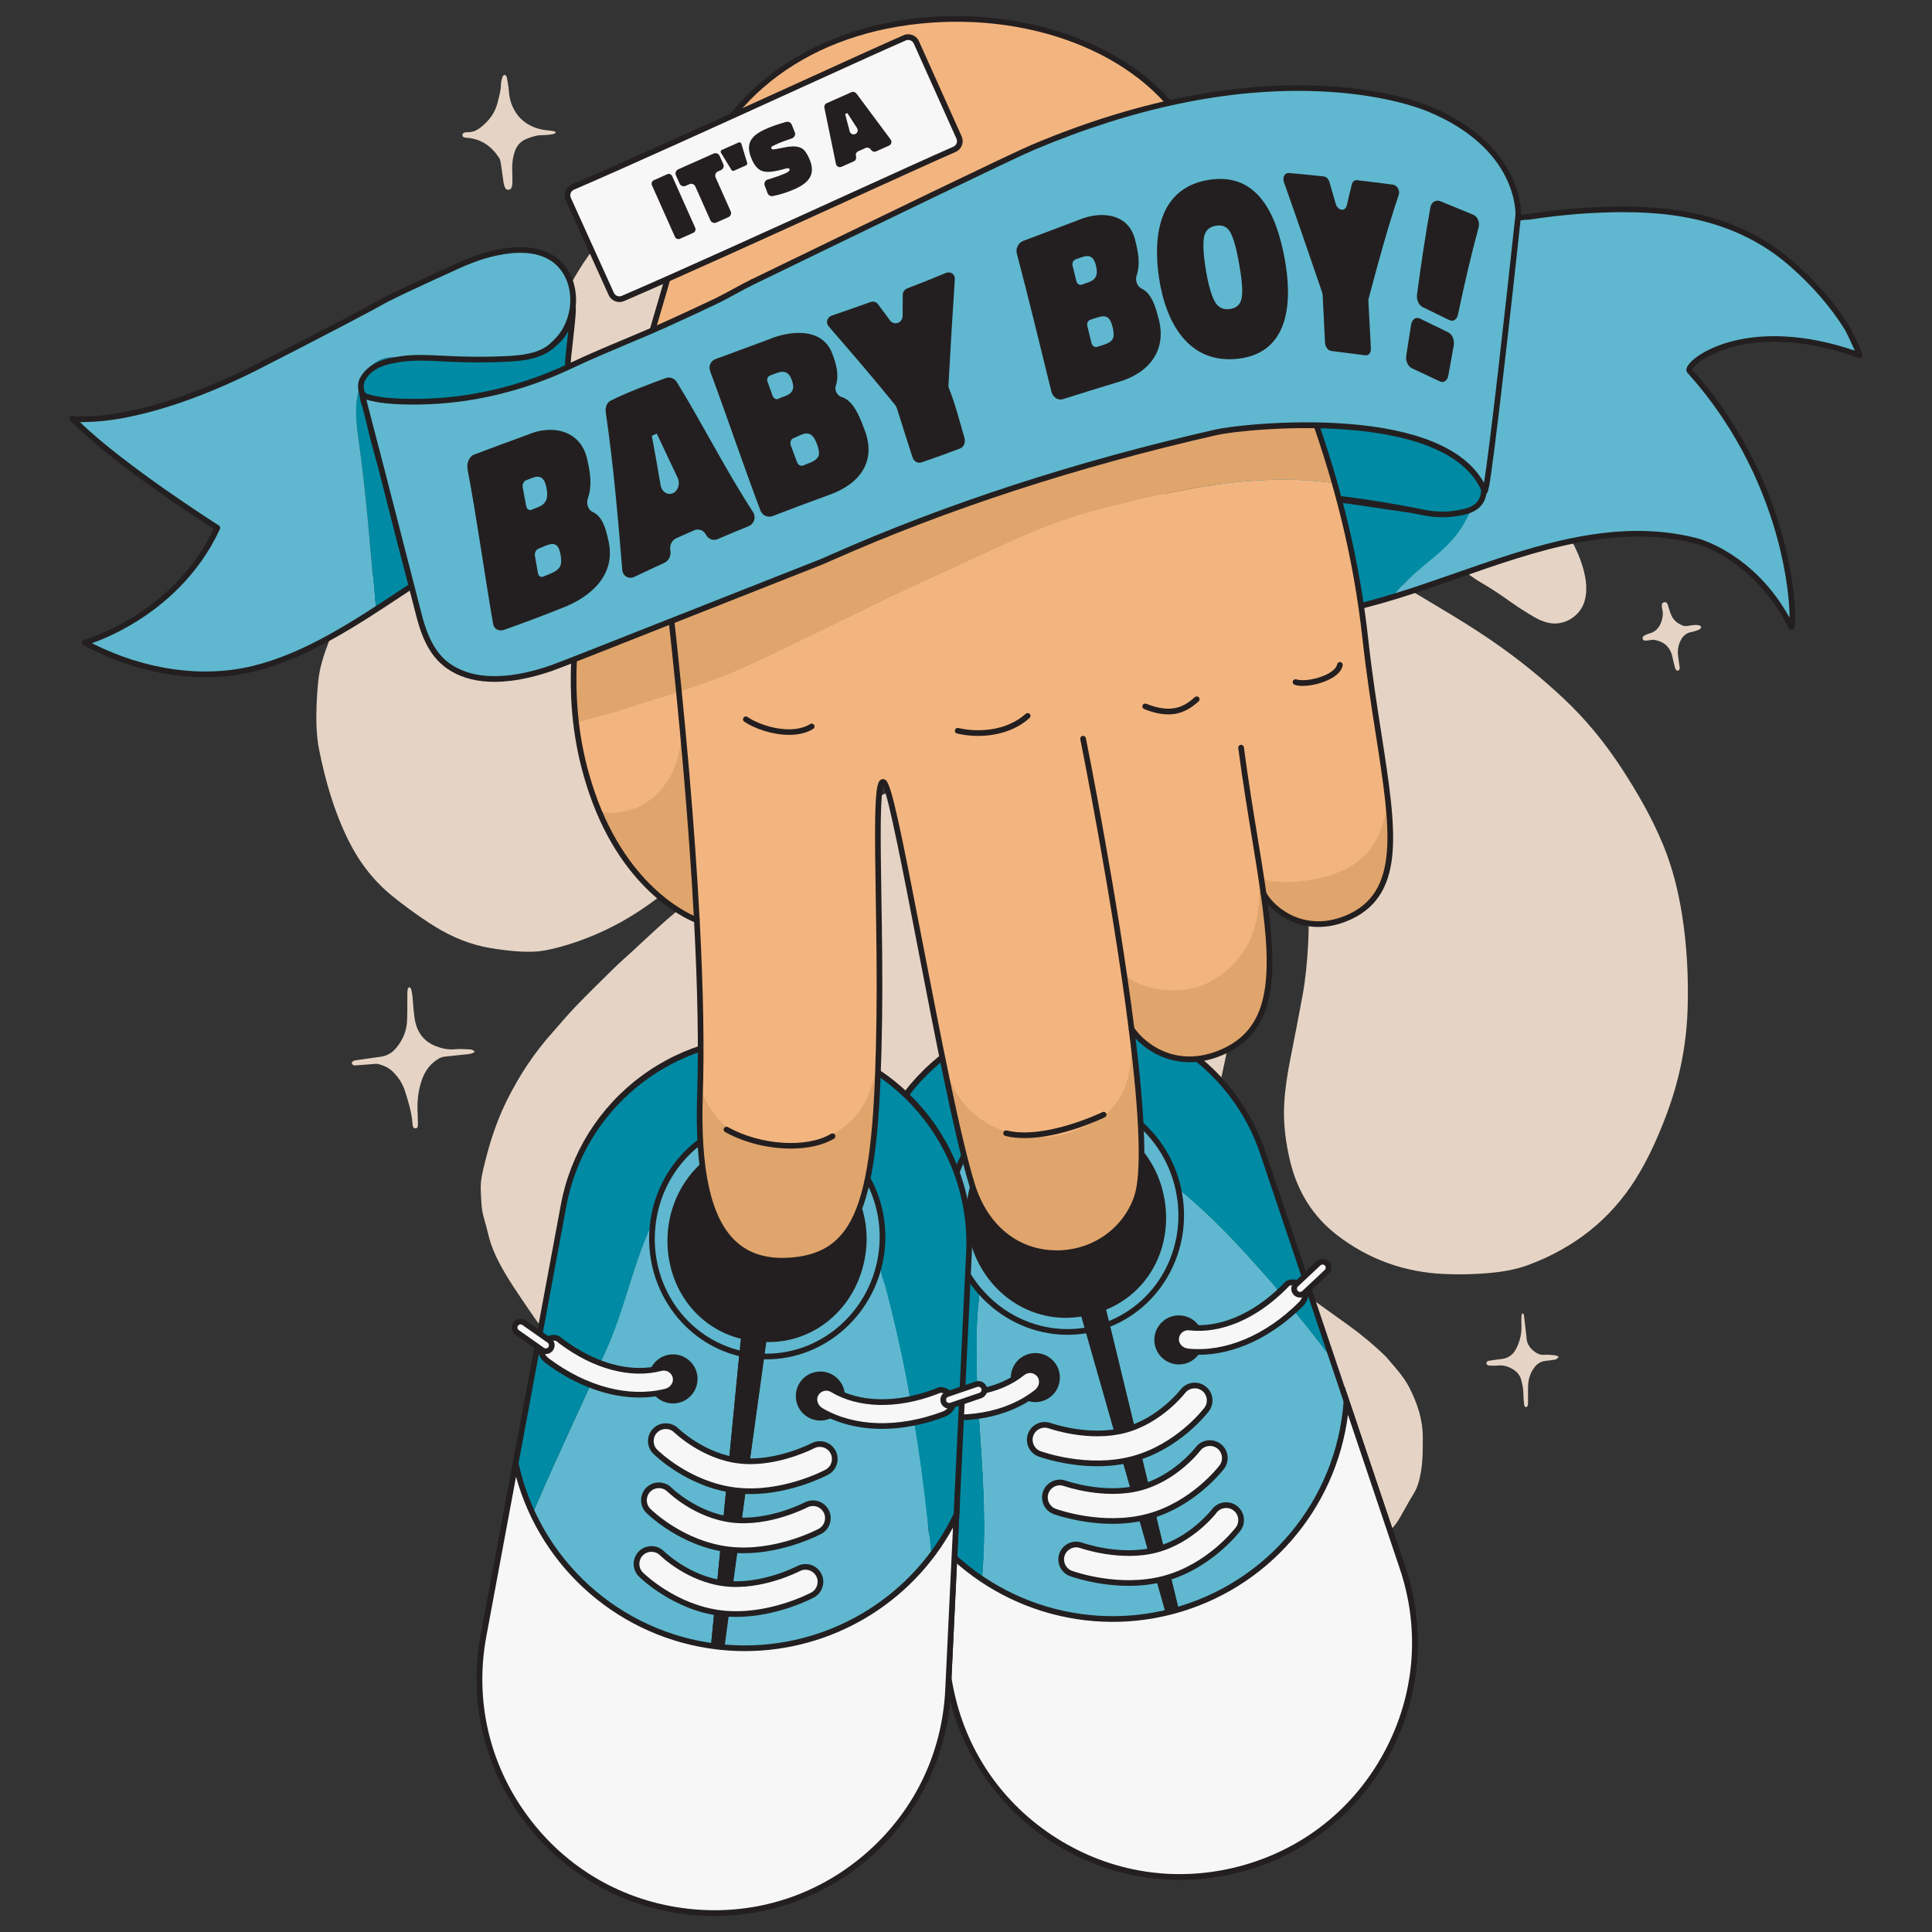 <?xml version="1.0" encoding="utf-8"?>
<!-- Generator: Adobe Illustrator 30.0.0, SVG Export Plug-In . SVG Version: 9.03 Build 0)  -->
<svg version="1.1" id="Layer_1" xmlns="http://www.w3.org/2000/svg" xmlns:xlink="http://www.w3.org/1999/xlink" x="0px" y="0px"
	 viewBox="0 0 850.39 850.39" style="enable-background:new 0 0 850.39 850.39;" xml:space="preserve">
<rect x="0" y="0" width="850.39" height="850.39" fill="#333333" stroke="none"/>
<style type="text/css">
	.st0{fill:#E5D4C5;}
	.st1{fill:#F7F7F7;}
	.st2{fill:#008AA3;}
	.st3{fill:#5FB8CF;}
	.st4{fill:#231F20;}
	.st5{fill:#F3B57F;}
	.st6{fill:#E0A56C;}
</style>
<g id="Design">
	<g>
		<g>
			<path class="st0" d="M352.71,196.78c11.54-0.16,23.08-0.11,34.59,0.71c8.37,0.6,16.72,1.49,25.07,2.4
				c7.34,0.8,14.67,1.71,21.99,2.73c8.42,1.17,16.83,2.44,25.22,3.81c8.07,1.32,16.12,2.8,24.18,4.24
				c8.48,1.52,16.76,3.91,25.13,5.89c20.57,4.86,40.61,11.39,60.35,18.87c18.72,7.09,36.78,15.57,54,25.84
				c11.41,6.81,22.89,13.5,33.84,21.05c11.05,7.62,21.46,16.02,31.24,25.21c9.77,9.19,18.19,19.5,25.5,30.73
				c7.03,10.8,13.44,21.93,18.34,33.88c3.99,9.74,6.5,19.88,8.17,30.25c2.22,13.85,2.92,27.8,2.49,41.8
				c-0.5,16.29-3.8,32.04-9.62,47.27c-3.65,9.55-7.81,18.85-13.26,27.53c-11.3,18-27.22,30.29-47,37.72
				c-5.96,2.24-12.22,3.19-18.54,3.72c-6.31,0.52-12.64,0.61-18.96,0.32c-17.34-0.8-32.98-6.42-46.75-16.97
				c-10.92-8.37-17.69-19.48-20.87-32.84c-1.98-8.32-3.04-16.73-2.55-25.29c0.37-6.54,1.39-12.99,2.66-19.41
				c1.84-9.33,3.68-18.66,5.39-28.02c1.36-7.43,2.04-14.95,2.46-22.49c0.72-12.74-0.13-25.4-1.68-38.02
				c-1.74-14.16-6.69-27.06-15.33-38.5c-3.79-5.02-7.81-9.81-12.36-14.15c-10.52-10.05-23-16.65-36.74-21.09
				c-8.08-2.61-16.3-4.5-24.83-4.56c-4.25-0.03-8.51,0.15-12.74,0.48c-9.54,0.73-19.02,1.99-28.4,3.95
				c-11.59,2.42-22.75,6.2-33.75,10.51c-15.24,5.97-29.75,13.32-43.38,22.44c-9.89,6.63-19.92,13.05-29.24,20.48
				c-15.5,12.36-31.03,24.69-46.6,36.97c-13.17,10.38-27.79,18.01-43.99,22.5c-4.15,1.15-8.37,2.11-12.7,2.18
				c-3.18,0.05-6.38-0.1-9.54-0.45c-3.96-0.43-7.93-0.94-11.81-1.79c-8.62-1.88-16.49-5.66-23.81-10.46
				c-5.55-3.64-10.94-7.56-16.1-11.73c-8.29-6.7-14.64-14.97-19.41-24.57c-6.27-12.64-10.09-26.02-12.88-39.75
				c-0.69-3.42-1.03-6.95-1.17-10.44c-0.25-6.54,0.11-13.07,0.72-19.59c0.57-6.04,2.41-11.74,4.58-17.36
				c2.5-6.48,5.77-12.54,10.06-18.03c4.23-5.41,8.39-10.9,13.79-15.2c7.77-6.19,15.62-12.3,23.57-18.26
				c5.64-4.22,11.92-7.37,18.41-10.1c16.29-6.85,32.96-12.54,50.27-16.25c7.49-1.61,15.04-2.79,22.65-3.67
				c6.7-0.77,13.4-1.65,20.12-2.25c7.09-0.64,14.2-1.15,21.31-1.45C334.1,197.14,343.41,197.02,352.71,196.78z"/>
		</g>
		<g>
			<path class="st0" d="M475.9,710.71c-10.58-1.32-19.16-2.32-27.73-3.49c-6.08-0.83-12.11-1.93-18.07-3.44
				c-6.48-1.64-13.01-3.14-19.47-4.85c-7.02-1.86-13.72-4.65-20.5-7.23c-13.25-5.05-26.31-10.53-38.75-17.34
				c-20.31-11.12-40.23-22.88-59.25-36.11c-6.69-4.65-13-9.8-18.97-15.35c-3.88-3.61-7.84-7.13-11.59-10.87
				c-2.44-2.43-4.59-5.16-6.83-7.79c-2.31-2.72-4.48-5.56-6.86-8.22c-5.56-6.21-10.56-12.83-15.22-19.73
				c-4.56-6.75-9.24-13.41-13.02-20.65c-1.84-3.53-3.38-7.15-4.38-11c-0.73-2.8-1.41-5.63-2.23-8.4c-1.22-4.12-1.25-8.35-1.42-12.58
				c-0.18-4.32,0.93-8.4,1.95-12.51c2.35-9.44,5.43-18.63,9.81-27.33c5.31-10.55,11.75-20.37,19.66-29.19
				c3.43-3.82,6.68-7.81,10.24-11.5c5.57-5.78,11.3-11.41,17.04-17.03c2.67-2.61,5.5-5.06,8.25-7.59c5.01-4.6,9.93-9.31,15.05-13.79
				c4.7-4.11,9.61-7.98,14.43-11.95c0.21-0.18,0.44-0.35,0.68-0.49c6.32-3.6,12.01-8.12,18.05-12.12c1.3-0.86,2.66-1.64,4.03-2.38
				c5.5-2.96,11.05-5.82,16.53-8.83c6.31-3.47,12.8-6.57,19.37-9.51c8.05-3.59,16.01-7.4,24.19-10.64
				c18.25-7.22,37.16-11.84,56.79-13.27c6.57-0.48,13.14-0.9,19.72-0.35c11.54,0.96,22.71,3.66,33.33,8.21
				c9.58,4.11,18.37,9.64,25.81,17.07c6.29,6.28,10.81,13.73,14.19,21.91c0.38,0.92,0.68,1.9,0.88,2.88
				c1.79,8.97,3.6,17.93,4.57,27.04c0.46,4.34,0.39,8.68,0.02,13.03c-0.74,8.57-2.18,17.02-3.77,25.47
				c-1.99,10.58-4.35,21.08-6.56,31.61c-1.48,7.05-2.53,14.21-2.01,21.43c0.56,7.69,2.16,15.22,4.83,22.49
				c0.25,0.68,0.56,1.34,0.92,1.97c1.5,2.61,2.89,5.29,4.56,7.79c6.68,10,14.11,19.4,22.71,27.82c1.11,1.09,2.37,2.04,3.63,2.95
				c7.66,5.49,15.36,10.92,22.99,16.45c5.7,4.12,11.12,8.59,16.17,13.5c0.16,0.16,0.34,0.3,0.48,0.47
				c3.61,4.32,7.58,8.38,10.16,13.44c3.53,6.92,5.98,14.12,5.96,22.05c-0.02,5.08,0.04,10.14-0.84,15.17
				c-0.59,3.37-1.37,6.61-3.22,9.59c-2.12,3.4-3.97,6.98-5.99,10.45c-0.7,1.2-1.47,2.38-2.35,3.45
				c-4.58,5.56-9.21,11.07-14.69,15.78c-1.51,1.3-3.19,2.42-4.86,3.53c-6.76,4.51-14.24,7.64-21.63,10.9
				c-5.32,2.35-10.97,3.71-16.61,5.06c-3.74,0.89-7.51,1.67-11.22,2.67c-6.12,1.65-12.39,2.21-18.67,2.73
				c-12.38,1.02-24.74,0.66-37.09-0.39C484.03,711.24,478.96,710.93,475.9,710.71z"/>
		</g>
		<g>
			<path class="st0" d="M372.95,45.54c12.58-0.32,24.44,0.91,36.04,4.19c6.91,1.95,13.55,4.69,20.14,7.52
				c1.61,0.69,3.25,1.32,4.92,1.85c3.15,1.01,6.22,2.21,9.08,3.85c4.33,2.48,8.65,5,12.89,7.63c4.65,2.88,9.2,5.94,13.82,8.87
				c6.08,3.85,11.74,8.24,17.02,13.13c7.61,7.05,15.03,14.28,21.26,22.63c5.22,7.01,9.74,14.45,13.9,22.12
				c1.13,2.09,1.96,4.35,2.79,6.59c1.18,3.18,2.27,6.4,3.33,9.63c1.73,5.28,1.68,10.67,0.85,16.08c-0.29,1.89-0.68,3.76-1.06,5.63
				c-0.6,2.97-2.37,5.33-4.22,7.58c-1.1,1.34-2.52,2.44-3.82,3.61c-1.08,0.97-2.36,1.6-3.76,2.02c-6.13,1.84-12.42,2.34-18.77,2.05
				c-3.23-0.15-6.45-0.65-9.68-0.94c-1.75-0.16-3.5-0.29-5.25-0.3c-10.06-0.08-20.06-1.07-30.06-1.98
				c-12.28-1.12-24.49-2.87-36.71-4.47c-3.1-0.41-6.25-0.54-9.38-0.67c-7.87-0.32-15.68-1.23-23.46-2.38
				c-2.99-0.44-6.03-0.63-9.05-0.67c-5.26-0.08-10.52,0.05-15.79,0.09c-8.08,0.05-16.16,0.21-24.24,0.1
				c-6.52-0.09-12.93,0.64-19.35,1.64c-8.14,1.26-16.28,2.53-24.46,3.48c-7.13,0.83-14.31,1.02-21.5,0.54
				c-7.82-0.52-14.22-3.99-19.73-9.35c-0.76-0.73-1.43-1.59-1.99-2.48c-2.68-4.27-4.25-9-4.51-13.97
				c-0.25-4.98,0.14-10.01,1.44-14.87c1.27-4.77,2.79-9.43,4.93-13.94c7.91-16.72,19.51-30.56,32.84-43.11
				c6.47-6.1,13.46-11.59,20.5-16.98c5.35-4.1,10.92-7.92,17.05-10.86c3.83-1.84,7.42-4.15,11.39-5.7
				c4.81-1.88,9.69-3.45,14.81-4.32c3.29-0.56,6.52-1.51,9.79-2.19C361.06,45.9,367.27,45.61,372.95,45.54z"/>
		</g>
		<g>
			<path class="st0" d="M576.57,148.45c4.19,0.05,8.61,1.27,13.07,2.24c12.42,2.7,23.76,7.94,34.32,14.88
				c20.67,13.57,38.45,30.29,53.69,49.72c6.26,7.99,11.34,16.69,15.71,25.83c2.21,4.62,3.94,9.42,4.64,14.52
				c0.39,2.87,0.28,5.74-0.42,8.55c-1.76,7.01-9.25,11.62-16.26,9.89c-1.94-0.48-3.87-1.24-5.59-2.24
				c-3.49-2.02-6.93-4.16-10.22-6.49c-3.99-2.83-7.99-5.63-12.22-8.09c-1.65-0.96-3.31-1.94-4.85-3.06
				c-7.59-5.49-15.71-10.15-23.6-15.16c-6.12-3.88-12.66-6.96-19.19-10.06c-3.17-1.5-6.31-3.06-9.53-4.46
				c-4.24-1.84-8.5-3.63-12.81-5.29c-5.6-2.15-11.28-4.12-16.9-6.22c-5.59-2.09-10.86-4.84-15.93-7.99c-1.6-1-3-2.19-4.06-3.76
				c-1.51-2.24-3.14-4.42-4.52-6.74c-2.83-4.77-3.48-9.88-2.45-15.36c1.93-10.21,7.26-18.32,15.66-24.08
				C562.29,150.19,568.34,148.12,576.57,148.45z"/>
		</g>
		<g>
			<path class="st1" d="M544.3,107.16c9.66,0.23,18.96,6.71,22.34,15.72c3.55,9.45-1.71,18.79-11.64,20.63
				c-2.6,0.48-5.2,1.13-7.89,0.7c-9.17-1.44-17.42-8.47-19.34-17.4c-1.79-8.31,1.95-16.34,11.36-18.84
				C540.8,107.52,542.57,107.42,544.3,107.16z"/>
		</g>
		<g>
			<path class="st0" d="M209,462.94c-1.13,0.91-2.32,0.99-3.46,1.12c-3.22,0.37-6.45,0.62-9.67,1.01c-0.92,0.11-1.89,0.38-2.69,0.85
				c-3.59,2.09-5.99,5.23-7.38,9.09c-1.67,4.65-2.24,9.49-2,14.43c0.08,1.75,0.14,3.5,0.17,5.26c0.03,1.37-0.31,1.94-1.08,1.96
				c-0.76,0.02-1.23-0.51-1.32-1.86c-0.31-5.09-1.84-9.89-3.36-14.7c-1-3.17-2.81-5.85-5.09-8.18c-1.77-1.81-4.07-2.89-6.5-3.56
				c-0.74-0.2-1.58-0.07-2.37-0.01c-2.49,0.17-4.98,0.38-7.47,0.57c-0.37,0.03-0.79,0.1-1.1-0.04c-0.34-0.15-0.78-0.48-0.82-0.79
				c-0.05-0.32,0.25-0.83,0.54-1.01c0.43-0.26,0.99-0.36,1.51-0.44c3.52-0.51,7.04-1.01,10.57-1.49c2.76-0.38,5.06-1.67,6.81-3.77
				c2.8-3.34,4.58-7.2,4.85-11.56c0.24-3.92,0.11-7.86,0.16-11.79c0.01-0.9,0.02-1.81,0.15-2.7c0.05-0.33,0.46-0.6,0.7-0.9
				c0.28,0.27,0.73,0.51,0.81,0.83c0.28,1.13,0.5,2.29,0.62,3.44c0.19,1.79,0.23,3.61,0.44,5.4c0.26,2.21,0.39,4.47,0.99,6.59
				c1.27,4.54,4.06,7.87,8.53,9.67c2.79,1.12,5.62,1.78,8.69,1.48c2.1-0.21,4.24-0.03,6.36,0.04
				C207.43,461.91,208.27,462.1,209,462.94z"/>
		</g>
		<g>
			<path class="st0" d="M244.52,58.58c-0.51,0.19-1.01,0.49-1.54,0.56c-1.31,0.18-2.65,0.37-3.97,0.34
				c-2.56-0.05-4.92,0.71-7.24,1.64c-2.51,1-4.21,2.84-5.1,5.37c-0.95,2.68-1.32,5.46-1.22,8.31c0.07,1.96,0.1,3.93,0.09,5.9
				c0,0.57-0.14,1.16-0.31,1.71c-0.2,0.66-0.69,1.07-1.4,1.12c-0.72,0.05-1.25-0.3-1.53-0.93c-0.26-0.58-0.49-1.19-0.58-1.81
				c-0.45-2.94-0.82-5.89-1.27-8.83c-0.13-0.82-0.27-1.73-0.71-2.41c-3.33-5.12-7.88-8.39-14.14-8.9c-0.32-0.03-0.64-0.02-0.95-0.08
				c-0.63-0.12-1.11-0.43-1.1-1.15c0.02-0.7,0.49-1.04,1.12-1.13c0.74-0.09,1.48-0.12,2.22-0.17c1.83-0.13,3.35-0.99,4.74-2.09
				c3.59-2.84,6.24-6.28,7.38-10.85c0.67-2.68,1.46-5.31,1.51-8.11c0.02-1.09,0.34-2.2,0.66-3.26c0.11-0.36,0.64-0.84,0.97-0.83
				c0.32,0.01,0.82,0.53,0.89,0.9c0.36,1.87,0.73,3.76,0.88,5.65c0.18,2.4,0.55,4.72,1.51,6.96c2.44,5.74,6.81,9.09,12.78,10.46
				c1.54,0.36,3.16,0.41,4.73,0.64c0.53,0.08,1.04,0.27,1.56,0.41C244.5,58.21,244.51,58.4,244.52,58.58z"/>
		</g>
		<g>
			<path class="st0" d="M686.08,597.12c-0.53,1.05-1.26,1.27-1.98,1.39c-1.25,0.22-2.52,0.36-3.79,0.49
				c-1.91,0.19-3.43,1.07-4.63,2.51c-2.09,2.52-2.98,5.48-3.08,8.7c-0.07,2.28,0.01,4.57-0.01,6.86c0,0.58-0.05,1.18-0.19,1.73
				c-0.06,0.24-0.41,0.54-0.64,0.55c-0.24,0.01-0.58-0.24-0.73-0.47c-0.16-0.24-0.19-0.6-0.21-0.91c-0.11-1.32-0.27-2.65-0.27-3.98
				c0-2.31-0.39-4.52-1.01-6.74c-0.59-2.1-1.91-3.5-3.68-4.59c-2.1-1.29-4.35-1.88-6.84-1.6c-1.05,0.12-2.12,0.04-3.18,0.02
				c-0.36-0.01-0.78-0.06-1.07-0.25c-0.27-0.18-0.56-0.57-0.55-0.86c0.01-0.28,0.32-0.63,0.59-0.82c0.24-0.17,0.6-0.2,0.91-0.25
				c1.68-0.25,3.36-0.54,5.05-0.7c3.16-0.3,5.34-1.97,6.69-4.74c1.49-3.04,2.33-6.26,2.22-9.69c-0.04-1.33-0.05-2.66-0.02-3.99
				c0.01-0.55,0.16-1.11,0.26-1.72c0.89,0.2,0.85,0.79,0.91,1.28c0.32,2.64,0.63,5.28,0.93,7.91c0.06,0.48,0.14,0.95,0.15,1.43
				c0.07,2.66,1.39,4.61,3.43,6.17c1.25,0.96,2.55,1.6,4.23,1.48c1.58-0.11,3.18,0.06,4.76,0.19
				C684.87,596.58,685.39,596.88,686.08,597.12z"/>
		</g>
		<g>
			<path class="st0" d="M727.81,281.58c-1.23,0.15-2.12,0.27-3.02,0.37c-0.71,0.08-1.42,0.09-1.74-0.72
				c-0.24-0.62,0.15-1.24,1.1-1.7c0.57-0.28,1.17-0.51,1.79-0.67c3.34-0.88,4.92-3.31,5.67-6.44c0.33-1.4,0.44-2.82,0.04-4.26
				c-0.17-0.6-0.2-1.26-0.16-1.89c0.03-0.62,0.38-1.1,1.07-1.2c0.67-0.09,1.16,0.19,1.41,0.79c0.22,0.53,0.33,1.12,0.52,1.67
				c0.42,1.2,0.76,2.43,1.3,3.57c1.04,2.18,2.9,3.49,5.1,4.32c0.47,0.18,1.03,0.18,1.54,0.13c1.16-0.12,2.31-0.37,3.47-0.46
				c0.67-0.06,1.38,0,2.04,0.16c0.34,0.08,0.82,0.47,0.84,0.76c0.03,0.31-0.34,0.76-0.65,0.96c-0.48,0.31-1.05,0.5-1.6,0.68
				c-0.65,0.21-1.32,0.42-2,0.53c-2.73,0.45-4.24,2.3-5.19,4.66c-0.83,2.05-0.98,4.22-0.63,6.42c0.22,1.42,0.4,2.84,0.58,4.26
				c0.04,0.31,0.1,0.67-0.01,0.94c-0.12,0.3-0.4,0.69-0.67,0.75c-0.27,0.06-0.73-0.17-0.91-0.42c-0.27-0.37-0.41-0.86-0.53-1.32
				c-0.38-1.44-0.79-2.87-1.05-4.33c-0.27-1.56-0.93-2.94-1.86-4.17C732.57,282.76,730.12,281.98,727.81,281.58z"/>
		</g>
		<g>
			<g>
				<path class="st2" d="M618.38,256.58c9.19-9.6,23.63-16.95,30.19-28.8c8.28-14.64,6.74-28.34,7.33-44.64
					c-0.15,0.93-0.29,1.87-0.44,2.8c-1.83,11.42-1.62,25.92-8.15,34.59c-3.9,5.15-10.12,5.18-15.39,4.88
					c-12.59-0.71-25.17-3.13-37.7-4.84c-5.55-0.76-11.21-1.17-16.71-2.12c-5.93-1.02-11.8-2.01-17.79-1.34
					c-6.64,0.75-13.28,3.44-18.51,8.92c-5.59,5.86-10.21,16.64-8.61,26.36c1.73,10.51,9.83,15.54,17.05,17.49
					c9.68,2.62,19.84,1.98,29.61,0.66c3.35-0.46,6.69-1.03,10.02-1.68c7.87-1.52,15.74-3.6,23.61-5.99
					C614.57,260.65,616.39,258.54,618.38,256.58z"/>
			</g>
		</g>
		<g>
			<g>
				<path class="st3" d="M818.55,156.41c0.46,0.17-4.74-10.78-5.36-11.79c-6.91-11.16-15.54-20.57-24.6-28.48
					c-24.82-21.7-54.88-24.92-83.79-23.8c-7.02,0.27-14.04,0.82-21.03,1.63c-3.5,0.41-6.99,0.89-10.48,1.43
					c-1.34,0.21-7.3-0.1-7.72,2.33c-1.33,7.06-1.35,9.67-1.76,13.18c-1.31,11.32-2.08,22.74-3.15,34.1
					c-1.21,12.79-2.8,25.51-4.76,38.13c-0.59,16.3-2.99,32.26-11.27,46.91c-6.56,11.85-17.06,16.93-26.25,26.53
					c-1.98,1.96-3.81,4.07-5.49,6.3c44.23-13.41,88.58-36.52,134.02-24.7c4.04,1.05,27.34,9.24,41.45,37.68
					c1.67,3.37,3.04-59.72-44.67-112.57C741.22,160.54,767.45,137.93,818.55,156.41z"/>
			</g>
		</g>
		<g>
			<g>
				<path class="st4" d="M788.49,277.23c-0.23,0-0.88-0.07-1.25-0.82c-5.88-11.84-13.99-21.48-24.11-28.65
					c-7.18-5.09-13.77-7.66-16.54-8.38c-35.31-9.18-70.62,3.18-104.76,15.13c-17.14,6-34.85,12.2-52.31,15.58
					c-3.71,0.72-7.01,1.27-10.09,1.69c-9.07,1.23-19.74,2.12-30.1-0.69c-9.92-2.68-16.46-9.42-17.95-18.49
					c-1.74-10.58,3.42-21.63,8.94-27.43c4.99-5.23,11.65-8.44,19.27-9.3c6.21-0.7,12.27,0.34,18.14,1.35
					c3.31,0.57,6.76,0.95,10.09,1.32c2.16,0.24,4.39,0.49,6.57,0.79c3.68,0.5,7.43,1.07,11.05,1.63c8.71,1.33,17.71,2.7,26.55,3.2
					c5.75,0.32,9.74-0.34,13.06-4.73c5.31-7.04,6.92-18.23,8.34-28.11c0.28-1.94,0.54-3.77,0.83-5.57
					c2.16-13.46,3.9-27.2,5.19-40.85c0.39-4.09,0.74-8.25,1.08-12.28c0.61-7.17,1.23-14.58,2.07-21.85c0.1-0.88,0.18-1.7,0.26-2.55
					c0.24-2.53,0.51-5.39,1.51-10.72c0.51-2.91,4.97-3.13,7.64-3.26c0.48-0.02,0.92-0.04,1.12-0.08c3.49-0.55,7.03-1.03,10.53-1.44
					c7-0.82,14.11-1.37,21.13-1.64c25.46-0.98,58.08,0.87,84.66,24.11c10.17,8.9,18.53,18.57,24.84,28.77
					c0.37,0.6,1.89,3.73,3.08,6.29c2.86,6.15,2.77,6.25,2.21,6.94c-0.34,0.41-0.92,0.57-1.42,0.39
					c-39.5-14.29-62.03-3.35-67.99,0.35c-3.53,2.19-5.03,4.03-5.31,4.74c23.69,26.34,34.83,54.81,40,74.08
					c5.89,21.96,5.78,37.61,4.94,39.58c-0.35,0.82-1.04,0.9-1.24,0.9C788.51,277.23,788.5,277.23,788.49,277.23z M720.81,233.68
					c8.77,0,17.58,0.98,26.41,3.28c1.05,0.27,24.94,6.78,40.47,34.93c0.01-5.85-0.95-18.47-5.38-34.86
					c-5.13-18.96-16.16-47-39.55-72.91c-0.42-0.47-0.95-1.52,0.27-3.32c2.52-3.75,10.69-8.9,22.69-11.36
					c10.47-2.14,27.64-2.96,50.72,4.9c-1.39-3.14-3.92-8.42-4.32-9.07c-6.18-9.98-14.37-19.47-24.36-28.2
					c-25.92-22.66-57.92-24.46-82.91-23.49c-6.96,0.27-14,0.82-20.93,1.63c-3.47,0.4-6.98,0.88-10.43,1.42
					c-0.33,0.05-0.8,0.07-1.39,0.1c-1.92,0.09-5.15,0.37-5.3,1.2c-0.99,5.24-1.25,8.04-1.48,10.51c-0.08,0.87-0.16,1.7-0.26,2.6
					c-0.83,7.23-1.46,14.62-2.07,21.77c-0.34,4.03-0.69,8.2-1.08,12.3c-1.29,13.7-3.05,27.5-5.21,41.01
					c-0.29,1.78-0.55,3.61-0.83,5.53c-1.47,10.17-3.13,21.7-8.82,29.26c-4.41,5.82-10.15,6.01-15.2,5.72
					c-8.96-0.51-18.02-1.89-26.78-3.23c-3.61-0.55-7.35-1.12-11.01-1.62c-2.16-0.29-4.37-0.54-6.51-0.78
					c-3.37-0.38-6.85-0.76-10.24-1.35c-5.69-0.98-11.58-1.99-17.44-1.33c-7.03,0.79-13.17,3.74-17.74,8.54
					c-5.28,5.53-9.82,15.99-8.29,25.3c1.81,11.03,10.89,15.06,16.14,16.48c9.93,2.69,20.29,1.82,29.11,0.62
					c3.03-0.41,6.29-0.96,9.95-1.67c17.28-3.34,34.91-9.51,51.96-15.48C667.05,243.03,693.77,233.68,720.81,233.68z"/>
			</g>
		</g>
		<g>
			<g>
				<path class="st2" d="M653.56,206.51c-1.42-13.51-27.33-27.15-31.77-28.87c-9.06-3.51-18.28-5.47-27.5-6.84
					c-21.55-3.21-44.11-2.73-65.76,2.09c0,25.77-0.13,51.55,0,77.32c0.01,1.59,0.03,3.18,0.05,4.77
					c1.16-14.31,6.92-26.53,13.98-33.38c11.85-11.5,22.4-5.63,35.23-3.59c14.28,2.27,30.97,2.59,45.13,6.6
					c5.13,1.45,17.3,1.99,22.44,0.64C648.92,224.32,655.25,222.68,653.56,206.51z"/>
			</g>
		</g>
		<g>
			<g>
				<path class="st4" d="M532.36,248.55c-0.02,0-0.04,0-0.06,0c-0.66-0.03-1.18-0.56-1.2-1.22c-0.03-1.16-0.05-2.32-0.06-3.43
					c-0.09-12.29-0.06-24.78-0.03-36.86c0.01-6.14,0.03-12.28,0.03-18.42c0-0.61,0.45-1.14,1.05-1.24
					c21.03-3.35,43.88-3.87,66.08-1.51c10.99,1.17,19.8,2.74,27.71,4.93c4.63,1.28,26.77,10.97,28.31,21.47l0,0
					c1.79,12.24-7.82,13.98-11.43,14.63l-0.5,0.09c-5.2,0.98-10.38,0.92-15.82-0.18c-14.07-2.85-28.39-5.11-42.58-6.72
					c-0.82-0.09-1.64-0.19-2.47-0.29c-12.17-1.43-23.66-2.77-34.36,4.65c-7.37,5.11-12.39,13.7-13.45,22.98
					C533.53,248.08,532.99,248.55,532.36,248.55z M533.56,189.69c0,5.79-0.02,11.57-0.03,17.36c-0.02,10.08-0.05,20.44-0.01,30.72
					c2.52-6.21,6.74-11.63,12.11-15.36c11.48-7.96,23.98-6.5,36.08-5.08c0.82,0.1,1.64,0.19,2.46,0.29
					c14.26,1.62,28.66,3.89,42.79,6.75c5.12,1.04,9.98,1.09,14.86,0.17l0.52-0.09c5.25-0.95,10.74-2.72,9.4-11.81c0,0,0,0,0,0
					c-1.27-8.68-21.45-18.02-26.5-19.42c-7.77-2.16-16.45-3.7-27.3-4.85C576.31,186.06,554.08,186.52,533.56,189.69z"/>
			</g>
		</g>
		<g>
			<g>
				<g>
					<g>
						<path class="st3" d="M592.67,616.8c-3.06,42.63-32.61,80.87-76.72,92.44l0,0c-44.1,11.58-88.63-7.22-112.23-42.86l14.48,75.89
							c11.2,58.68,69.74,95.61,127.53,80.45l0,0c57.78-15.16,90.65-76.08,71.59-132.7L592.67,616.8z"/>
					</g>
					<g>
						<path class="st4" d="M519.48,827.39c-5.56,0-11.13-0.45-16.68-1.36c-13.89-2.26-27-7.24-38.97-14.79
							c-11.97-7.55-22.1-17.24-30.13-28.8c-8.33-12-13.96-25.44-16.73-39.94l-15.65-82l3.44,5.19
							c24.11,36.4,68.66,53.41,110.87,42.34c42.21-11.08,72.66-47.78,75.79-91.32l0.45-6.21l26.64,79.12
							c4.71,13.99,6.4,28.45,5.04,43c-1.31,14.01-5.39,27.43-12.1,39.89c-6.72,12.45-15.7,23.23-26.69,32.02
							c-11.41,9.13-24.43,15.66-38.71,19.4C537.27,826.24,528.38,827.39,519.48,827.39z M406.04,671.86l13.39,70.18
							c5.35,28.04,21.59,51.86,45.73,67.09c24.14,15.23,52.64,19.62,80.25,12.38c27.61-7.25,50.27-25.07,63.82-50.19
							c13.55-25.12,16-53.85,6.89-80.9l-22.8-67.71c-5.38,42.04-35.72,76.9-77.07,87.75C474.92,721.31,431.37,705.84,406.04,671.86z
							"/>
					</g>
				</g>
				<g>
					<g>
						<path class="st2" d="M427.61,730.89c3.94-21.88,6.13-42.44,5.69-63.88c-0.44-45.5-11.38-93.63,8.75-136.51
							c7.44-16.19,26.25-26.25,44.63-27.56C515.12,516.5,537,538.81,558,562.87c2.63,2.63,4.38,5.25,6.56,8.31
							c7.75,9.27,15.31,18.54,22.23,28.14l-30.95-91.94c-15.11-44.87-62.38-70.37-108.17-58.35
							c-45.79,12.02-74.45,57.45-65.58,103.96l36.13,189.28c1.72,9.02,4.57,17.53,8.35,25.41
							C426.13,755.54,425.44,743.32,427.61,730.89z"/>
					</g>
				</g>
				<g>
					<g>
						<path class="st3" d="M586.79,599.33c-6.91-9.6-14.47-18.87-22.23-28.14c-2.19-3.06-3.94-5.69-6.56-8.31
							c-21-24.06-42.88-46.38-71.32-59.94c-18.38,1.31-37.19,11.38-44.63,27.56c-20.13,42.88-9.19,91.01-8.75,136.51
							c0.44,21.44-1.75,42-5.69,63.88c-2.18,12.44-1.48,24.65-1.05,36.8c20.84,43.39,70.27,67.87,119.17,55.03l0,0
							c57.78-15.16,90.65-76.08,71.59-132.7L586.79,599.33z"/>
					</g>
				</g>
				<g>
					<g>
						<path class="st4" d="M519.48,827.39c-5.56,0-11.13-0.45-16.68-1.36c-13.89-2.26-27-7.24-38.97-14.79
							c-11.97-7.55-22.1-17.24-30.13-28.8c-8.33-12-13.96-25.44-16.73-39.94l-36.13-189.28c-4.35-22.8,0.07-46.18,12.46-65.81
							c12.39-19.64,31.57-33.69,54.03-39.59l0.32,1.21l-0.32-1.21c22.46-5.89,46.07-3.07,66.51,7.95
							c20.43,11.02,35.76,29.21,43.17,51.21l61.48,182.63c4.71,13.99,6.4,28.45,5.04,43c-1.31,14.01-5.39,27.43-12.1,39.89
							c-6.72,12.45-15.7,23.23-26.69,32.02c-11.41,9.13-24.43,15.66-38.71,19.4C537.27,826.24,528.38,827.39,519.48,827.39z
							 M447.98,450.25c-44.98,11.8-73.38,56.83-64.67,102.51l36.13,189.28c5.35,28.04,21.59,51.86,45.73,67.09
							c24.14,15.23,52.64,19.62,80.25,12.38c27.61-7.25,50.27-25.07,63.83-50.19c13.55-25.12,16-53.85,6.89-80.9l-61.48-182.63
							C539.81,463.72,492.96,438.44,447.98,450.25L447.98,450.25z"/>
					</g>
				</g>
				<g>
					<g>
						<path class="st3" d="M479.16,585.38l38.37,135.81l2.92-0.77l-33.29-137.23c24.16-9.02,37.89-35.7,30.99-61.98
							c-7.34-27.96-35.25-44.86-62.34-37.75c-27.09,7.11-43.1,35.54-35.76,63.5C427.09,573.81,453.11,590.41,479.16,585.38z"/>
					</g>
					<g>
						<path class="st4" d="M516.65,722.71l-0.33-1.18l-38.06-134.71c-26.43,4.47-52.39-12.7-59.43-39.54
							c-3.63-13.84-1.82-28.22,5.09-40.5c6.92-12.29,18.13-21,31.57-24.53c13.43-3.53,27.48-1.44,39.54,5.87
							c12.05,7.3,20.69,18.94,24.32,32.78c3.4,12.95,2,26.56-3.94,38.34c-5.74,11.37-15.22,20.12-26.78,24.73l33.32,137.36
							L516.65,722.71z M480.05,583.94l38.34,135.73l0.55-0.14l-33.27-137.12l1.04-0.39c23.93-8.94,36.92-34.94,30.22-60.49
							c-3.47-13.21-11.71-24.31-23.2-31.28c-11.48-6.95-24.84-8.94-37.61-5.59c-12.77,3.35-23.43,11.64-30.02,23.34
							c-6.59,11.71-8.32,25.43-4.85,38.64c6.81,25.96,32.14,42.43,57.67,37.51L480.05,583.94z"/>
					</g>
				</g>
				<g>
					<g>
						<path class="st4" d="M476.84,578.06l40.29,140.74l2.76-0.72L485.4,575.69c20.27-7.57,30.85-29.58,25.06-51.63
							c-6.16-23.46-29.58-37.65-52.31-31.68c-22.73,5.97-36.17,29.82-30.01,53.29C434.05,568.2,454.98,582.27,476.84,578.06z"/>
					</g>
					<g>
						<path class="st4" d="M516.26,720.32l-0.34-1.18l-39.97-139.65c-22.06,3.65-43-10.58-49.02-33.51
							c-3.06-11.66-1.54-23.79,4.29-34.14c5.84-10.36,15.29-17.71,26.61-20.68c23.36-6.13,47.52,8.48,53.84,32.57
							c2.88,10.97,1.87,22.37-2.84,32.11c-4.57,9.44-12.34,16.73-21.95,20.61l34.51,142.52L516.26,720.32z M477.73,576.61l0.31,1.1
							l39.95,139.56l0.39-0.1l-34.45-142.27l1.04-0.39c19.76-7.38,29.98-28.47,24.29-50.14c-5.97-22.76-28.76-36.57-50.78-30.79
							c-10.66,2.8-19.57,9.72-25.07,19.49c-5.51,9.78-6.95,21.24-4.05,32.27c5.78,22.03,26.09,35.56,47.26,31.49L477.73,576.61z"/>
					</g>
				</g>
				<g>
					<g>
						<path class="st1" d="M592.67,616.8c-3.06,42.63-32.61,80.87-76.72,92.44l0,0c-44.1,11.58-88.63-7.22-112.23-42.86l14.48,75.89
							c11.2,58.68,69.74,95.61,127.53,80.45l0,0c57.78-15.16,90.65-76.08,71.59-132.7L592.67,616.8z"/>
					</g>
					<g>
						<path class="st4" d="M519.48,827.39c-5.56,0-11.13-0.45-16.68-1.36c-13.89-2.26-27-7.24-38.97-14.79
							c-11.97-7.55-22.1-17.24-30.13-28.8c-8.33-12-13.96-25.44-16.73-39.94l-15.65-82l3.44,5.19
							c24.11,36.4,68.66,53.41,110.87,42.34c42.21-11.08,72.66-47.78,75.79-91.32l0.45-6.21l26.64,79.12
							c4.71,13.99,6.4,28.45,5.04,43c-1.31,14.01-5.39,27.43-12.1,39.89c-6.72,12.45-15.7,23.23-26.69,32.02
							c-11.41,9.13-24.43,15.66-38.71,19.4C537.27,826.24,528.38,827.39,519.48,827.39z M406.04,671.86l13.39,70.18
							c5.35,28.04,21.59,51.86,45.73,67.09c24.14,15.23,52.64,19.62,80.25,12.38c27.61-7.25,50.27-25.07,63.82-50.19
							c13.55-25.12,16-53.85,6.89-80.9l-22.8-67.71c-5.38,42.04-35.72,76.9-77.07,87.75C474.92,721.31,431.37,705.84,406.04,671.86z
							"/>
					</g>
				</g>
				<g>
					<g>
						<g>
							<path class="st1" d="M472.01,680.03c1.25-0.33,2.61-0.29,3.92,0.18c0.16,0.06,17.19,6.08,32.92,1.95
								c15.64-4.1,25.51-16.94,25.61-17.07c2.2-2.9,6.32-3.47,9.23-1.27c2.9,2.2,3.47,6.33,1.27,9.23
								c-0.51,0.67-12.77,16.6-32.76,21.85c-19.79,5.19-39.92-2-40.77-2.31c-3.42-1.25-5.18-5.03-3.93-8.44
								C468.25,682.04,469.99,680.56,472.01,680.03z"/>
						</g>
						<g>
							<path class="st4" d="M496.86,698.03c-13.95,0-25.23-4.03-25.87-4.26c-4.06-1.48-6.16-5.99-4.68-10.05
								c0.88-2.41,2.89-4.24,5.38-4.9c1.55-0.41,3.16-0.33,4.67,0.22c0.17,0.06,16.83,5.94,32.17,1.91
								c15.17-3.98,24.83-16.49,24.93-16.61c2.61-3.44,7.54-4.12,10.98-1.51c3.44,2.61,4.12,7.54,1.51,10.98
								c-0.53,0.69-13.07,16.96-33.44,22.31C507.19,697.51,501.85,698.03,496.86,698.03z M473.68,681.07
								c-0.45,0-0.91,0.06-1.35,0.18h0c-1.7,0.45-3.06,1.69-3.66,3.33c-1.01,2.76,0.42,5.83,3.19,6.84
								c0.83,0.3,20.63,7.37,40.03,2.28c19.55-5.13,31.58-20.74,32.08-21.4c1.77-2.34,1.31-5.7-1.03-7.47
								c-2.34-1.77-5.7-1.31-7.48,1.03c-0.09,0.13-10.11,13.28-26.29,17.52c-16.06,4.21-33.5-1.92-33.67-1.98
								C474.91,681.18,474.29,681.07,473.68,681.07z"/>
						</g>
					</g>
				</g>
				<g>
					<g>
						<g>
							<path class="st1" d="M464.84,652.74c1.25-0.33,2.61-0.29,3.92,0.18c0.16,0.06,17.19,6.08,32.92,1.95
								c15.64-4.1,25.51-16.94,25.61-17.07c2.2-2.9,6.33-3.46,9.23-1.27c2.9,2.2,3.47,6.33,1.27,9.23
								c-0.51,0.67-12.77,16.6-32.76,21.85c-19.79,5.19-39.92-2-40.77-2.31c-3.42-1.25-5.18-5.03-3.93-8.44
								C461.09,654.74,462.82,653.27,464.84,652.74z"/>
						</g>
						<g>
							<path class="st4" d="M489.69,670.73c-13.95,0-25.23-4.03-25.87-4.26c-4.06-1.48-6.16-5.99-4.68-10.05
								c0.88-2.41,2.89-4.24,5.38-4.9l0,0c1.55-0.41,3.16-0.33,4.67,0.22c0.17,0.06,16.83,5.94,32.17,1.91
								c15.18-3.98,24.83-16.49,24.93-16.61c2.61-3.44,7.53-4.12,10.98-1.51c3.44,2.61,4.12,7.54,1.51,10.98
								c-0.52,0.69-13.05,16.95-33.44,22.31C500.03,670.21,494.69,670.73,489.69,670.73z M465.16,653.95
								c-1.7,0.45-3.06,1.69-3.66,3.33c-1.01,2.76,0.42,5.83,3.19,6.84c0.83,0.3,20.63,7.37,40.03,2.28
								c19.57-5.14,31.58-20.74,32.08-21.4c1.78-2.34,1.31-5.7-1.03-7.47c-2.35-1.77-5.7-1.31-7.48,1.03
								c-0.09,0.12-10.07,13.27-26.29,17.52c-16.06,4.21-33.5-1.92-33.67-1.98C467.31,653.72,466.21,653.67,465.16,653.95
								L465.16,653.95z"/>
						</g>
					</g>
				</g>
				<g>
					<g>
						<g>
							<path class="st1" d="M458.19,627.38c1.25-0.33,2.61-0.29,3.92,0.18c0.16,0.06,17.19,6.08,32.92,1.95
								c15.49-4.06,25.52-16.96,25.62-17.08c2.21-2.87,6.34-3.44,9.22-1.24c2.89,2.2,3.45,6.31,1.26,9.21
								c-0.51,0.68-12.77,16.61-32.76,21.86c-19.79,5.19-39.93-2.01-40.77-2.31c-3.42-1.25-5.18-5.03-3.93-8.44
								C454.43,629.38,456.17,627.91,458.19,627.38z"/>
						</g>
						<g>
							<path class="st4" d="M483.01,645.38c-13.95,0-25.21-4.03-25.85-4.27c-4.06-1.48-6.16-5.99-4.68-10.05
								c0.88-2.41,2.89-4.24,5.38-4.9c1.55-0.41,3.16-0.33,4.67,0.22c0.16,0.06,16.93,5.92,32.17,1.92
								c15.01-3.94,24.85-16.51,24.94-16.64c2.63-3.42,7.55-4.08,10.97-1.47c3.43,2.61,4.1,7.53,1.5,10.96
								c-0.52,0.69-12.98,16.94-33.44,22.31C493.36,644.86,488.01,645.38,483.01,645.38z M459.85,628.41c-0.45,0-0.9,0.06-1.35,0.17
								h0c-1.7,0.45-3.06,1.69-3.66,3.33c-1.01,2.76,0.42,5.83,3.18,6.84c0.83,0.3,20.59,7.38,40.03,2.28
								c19.63-5.15,31.58-20.74,32.08-21.4c1.77-2.33,1.31-5.68-1.02-7.46c-2.33-1.78-5.68-1.33-7.47,1
								c-0.1,0.13-10.35,13.35-26.29,17.53c-15.99,4.2-32.94-1.73-33.66-1.98C461.09,628.52,460.47,628.41,459.85,628.41z"/>
						</g>
					</g>
				</g>
				<g>
					<g>
						<circle class="st4" cx="455.73" cy="606.35" r="9.55"/>
					</g>
					<g>
						<path class="st4" d="M455.72,617.15c-5.21,0-9.81-3.79-10.66-9.1c-0.94-5.88,3.09-11.43,8.97-12.36
							c5.88-0.93,11.43,3.09,12.36,8.97c0.94,5.88-3.09,11.43-8.97,12.36C456.85,617.11,456.28,617.15,455.72,617.15z
							 M455.73,598.05c-0.43,0-0.87,0.03-1.31,0.1c-4.52,0.72-7.61,4.98-6.89,9.5c0.72,4.52,4.98,7.61,9.5,6.89
							c4.52-0.72,7.61-4.98,6.89-9.5C463.27,600.97,459.74,598.05,455.73,598.05z"/>
					</g>
				</g>
				<g>
					<g>
						<circle class="st4" cx="518.89" cy="589.77" r="9.55"/>
					</g>
					<g>
						<path class="st4" d="M518.89,600.57c-5.21,0-9.81-3.79-10.66-9.1c-0.94-5.88,3.09-11.43,8.97-12.36
							c5.88-0.93,11.43,3.09,12.36,8.97c0.94,5.88-3.09,11.43-8.97,12.36C520.02,600.53,519.45,600.57,518.89,600.57z M518.9,581.47
							c-0.43,0-0.87,0.03-1.31,0.1c-4.52,0.72-7.61,4.98-6.89,9.5c0.72,4.52,4.98,7.61,9.5,6.89c4.52-0.72,7.61-4.98,6.89-9.5
							C526.44,584.39,522.9,581.47,518.9,581.47z"/>
					</g>
				</g>
				<g>
					<g>
						<g>
							<path class="st1" d="M403.74,611.19c-2.04-0.49-4.83,1.95-5.37,3.75c-1.1,3.63,1.71,6.28,4.85,6.97
								c20.66,4.56,39.97,1.23,53.07-9.12c2.24-1.77,3.08-4.97,1.49-7.35c-1.75-2.61-5.32-3.12-7.7-1.18
								c-10.61,8.59-26.85,11.27-44.59,7.35C404.9,611.49,404.32,611.33,403.74,611.19z"/>
						</g>
						<g>
							<path class="st4" d="M420.93,625.15c-5.8,0-11.83-0.67-17.98-2.02c-2.27-0.5-4.23-1.84-5.26-3.6
								c-0.87-1.5-1.06-3.21-0.52-4.96c0.7-2.3,4.05-5.28,6.86-4.6h0c0.23,0.06,0.46,0.11,0.69,0.17c0.34,0.09,0.69,0.17,1.04,0.25
								c17.36,3.83,33.22,1.24,43.53-7.1c1.41-1.15,3.26-1.65,5.06-1.39c1.81,0.27,3.44,1.31,4.46,2.84c1.87,2.8,1.1,6.77-1.76,9.02
								C447.59,621.25,434.95,625.15,420.93,625.15z M403.16,612.37c-1.27,0-3.22,1.67-3.6,2.93c-0.33,1.08-0.23,2.08,0.29,2.97
								c0.68,1.16,2.04,2.06,3.64,2.42c20.26,4.47,39.23,1.23,52.02-8.88c1.84-1.45,2.38-3.95,1.23-5.67
								c-0.64-0.96-1.62-1.58-2.75-1.75c-1.11-0.17-2.25,0.14-3.12,0.85c-10.91,8.83-27.54,11.6-45.65,7.61
								c-0.37-0.08-0.74-0.18-1.11-0.27c-0.22-0.06-0.44-0.11-0.66-0.16h0C403.36,612.38,403.26,612.37,403.16,612.37z"/>
						</g>
					</g>
				</g>
				<g>
					<g>
						<g>
							<path class="st1" d="M402.22,614.88c0.21,0.48,0.29,1.02,0.18,1.57c-0.27,1.43-1.65,2.37-3.08,2.09l-13.33-2.54
								c-1.43-0.27-2.37-1.65-2.09-3.08c0.27-1.43,1.65-2.37,3.08-2.09l13.33,2.54C401.18,613.54,401.87,614.12,402.22,614.88z"/>
						</g>
						<g>
							<path class="st4" d="M399.82,619.85c-0.24,0-0.49-0.02-0.74-0.07l-13.33-2.54c-1.02-0.19-1.9-0.77-2.48-1.63
								c-0.58-0.86-0.8-1.89-0.6-2.91c0.19-1.02,0.77-1.9,1.63-2.48c0.86-0.59,1.89-0.8,2.91-0.61l13.33,2.54
								c1.24,0.24,2.3,1.07,2.82,2.22c0.33,0.73,0.42,1.53,0.27,2.32c-0.19,1.02-0.77,1.9-1.63,2.48
								C401.35,619.61,400.59,619.85,399.82,619.85z M386.48,612.04c-0.28,0-0.54,0.08-0.78,0.24c-0.3,0.21-0.51,0.52-0.58,0.88
								c-0.07,0.37,0.01,0.73,0.21,1.04c0.21,0.3,0.52,0.51,0.88,0.58l13.33,2.54c0.36,0.07,0.73-0.01,1.04-0.22
								c0.3-0.21,0.51-0.52,0.58-0.88c0.05-0.28,0.02-0.57-0.1-0.83l0,0c-0.19-0.41-0.56-0.71-1-0.79l-13.33-2.54
								C386.66,612.05,386.57,612.04,386.48,612.04z"/>
						</g>
					</g>
				</g>
				<g>
					<g>
						<g>
							<path class="st1" d="M566.37,565.33c1.46-1.51,5.12-0.94,6.54,0.28c2.88,2.47,1.92,6.21-0.36,8.49
								c-15,14.92-33.08,22.46-49.69,20.74c-2.85-0.3-5.26-2.54-5.2-5.4c0.07-3.14,2.82-5.48,5.87-5.12
								c13.56,1.57,28.71-4.88,41.59-17.69C565.55,566.21,565.96,565.76,566.37,565.33z"/>
						</g>
						<g>
							<path class="st4" d="M527.56,596.33c-1.62,0-3.23-0.08-4.83-0.25c-3.62-0.38-6.4-3.31-6.32-6.68
								c0.04-1.84,0.86-3.59,2.25-4.79c1.38-1.2,3.22-1.76,5.02-1.54c13.18,1.52,27.95-4.8,40.56-17.33
								c0.26-0.25,0.5-0.52,0.75-0.78c0.16-0.17,0.32-0.34,0.48-0.51l0,0c2.01-2.08,6.44-1.36,8.26,0.21
								c1.39,1.19,2.16,2.74,2.22,4.47c0.07,2.03-0.87,4.22-2.51,5.85C559.63,588.73,543.16,596.33,527.56,596.33z M522.92,585.53
								c-0.96,0-1.89,0.34-2.62,0.98c-0.87,0.75-1.36,1.8-1.39,2.96c-0.05,2.07,1.74,3.89,4.08,4.13
								c16.22,1.68,33.97-5.75,48.68-20.38c1.16-1.16,1.83-2.65,1.78-3.99c-0.04-1.03-0.49-1.93-1.35-2.66
								c-1.08-0.92-3.95-1.27-4.83-0.36c-0.16,0.16-0.31,0.32-0.46,0.48c-0.26,0.28-0.53,0.56-0.8,0.83
								c-13.14,13.08-28.68,19.65-42.61,18.04C523.24,585.54,523.08,585.53,522.92,585.53z"/>
						</g>
					</g>
				</g>
				<g>
					<g>
						<g>
							<path class="st1" d="M569.64,567.63c0.07,0.52,0.3,1.02,0.69,1.43c0.99,1.06,2.66,1.11,3.72,0.12l9.89-9.29
								c1.06-0.99,1.12-2.66,0.12-3.72c-0.99-1.06-2.66-1.11-3.72-0.12l-9.89,9.29C569.79,565.95,569.52,566.81,569.64,567.63z"/>
						</g>
						<g>
							<path class="st4" d="M572.25,571.14c-0.04,0-0.09,0-0.13,0c-1.04-0.03-2-0.47-2.71-1.23c-0.55-0.58-0.9-1.31-1.01-2.1v0
								c-0.18-1.25,0.27-2.52,1.19-3.38l9.89-9.29c0.76-0.71,1.74-1.09,2.78-1.05c1.04,0.03,2,0.47,2.71,1.23
								c0.71,0.76,1.08,1.74,1.05,2.78c-0.03,1.04-0.47,2-1.22,2.71l-9.89,9.29C574.18,570.77,573.24,571.14,572.25,571.14z
								 M570.88,567.46c0.04,0.28,0.16,0.54,0.36,0.75c0.25,0.27,0.59,0.43,0.96,0.44c0.37,0.01,0.72-0.12,0.99-0.37l9.89-9.29
								c0.27-0.25,0.42-0.6,0.44-0.96c0.01-0.37-0.12-0.72-0.37-0.99c-0.25-0.27-0.59-0.42-0.96-0.44
								c-0.37-0.02-0.72,0.12-0.99,0.37l-9.89,9.29C570.97,566.56,570.81,567.01,570.88,567.46z"/>
						</g>
					</g>
				</g>
			</g>
			<g>
				<g>
					<g>
						<path class="st3" d="M414.05,745.33c-3.06-59.94-8.31-118.57-24.06-178.08c-0.44-1.75-1.31-3.94-1.75-5.69
							c-5.69-24.06-11.81-55.13-41.57-56.88c-2.19,0-3.94-3.06-6.13-3.06c-2.61,0-5.22,0.64-7.83,1.3c0.71-0.01,1.42-0.01,2.14,0.01
							c-0.72-0.02-1.43-0.02-2.14-0.01c-2.2,0.56-4.41,1.12-6.61,1.32c2.2-0.2,4.41-0.77,6.61-1.32
							c-12.75,0.23-24.55,6.21-32.43,15.32c-19.25,21.44-21.88,50.32-33.25,75.69c-20.4,45.57-42.51,88.55-55.68,137.49
							c-4.01,54.36,35.5,103.46,90.98,109.92h0c50.72,5.9,96.65-25.97,110.7-72.62C414.02,760.98,414.42,753.19,414.05,745.33z"/>
					</g>
				</g>
				<g>
					<g>
						<path class="st2" d="M347,457.6c-47.03-5.47-90.26,26.41-98.91,72.96l-35.24,189.45c-0.71,3.82-1.2,7.64-1.48,11.42
							c13.17-48.94,35.28-91.92,55.68-137.49c11.38-25.38,14-54.25,33.25-75.69c7.87-9.12,19.67-15.09,32.43-15.32
							c2.61-0.66,5.22-1.3,7.83-1.3c2.19,0,3.94,3.06,6.13,3.06c29.75,1.75,35.88,32.81,41.57,56.88c0.44,1.75,1.31,3.94,1.75,5.69
							c15.75,59.5,21,118.13,24.06,178.08c0.37,7.87-0.04,15.66-1.01,23.4c2.39-7.92,3.86-16.27,4.27-24.93l9.2-192.48
							C428.78,504.03,394.02,463.07,347,457.6z"/>
					</g>
				</g>
				<g>
					<g>
						<path class="st4" d="M314.49,843.31c-4.08,0-8.17-0.24-12.29-0.72c-14.66-1.71-28.47-6.34-41.05-13.78
							c-12.11-7.16-22.52-16.57-30.92-27.96c-8.4-11.39-14.31-24.1-17.58-37.79c-3.39-14.21-3.74-28.78-1.04-43.29l35.24-189.45
							c4.25-22.82,16.87-42.98,35.56-56.76c18.68-13.78,41.67-19.89,64.73-17.21c23.06,2.68,44.03,13.91,59.05,31.61
							c15.02,17.7,22.68,40.22,21.57,63.41l-9.2,192.48c-0.7,14.74-4.39,28.83-10.96,41.89c-6.32,12.57-15,23.59-25.79,32.75
							c-10.79,9.15-23.07,15.92-36.51,20.11C335.28,841.73,324.95,843.31,314.49,843.31z M336.61,458.24
							c-42.14,0-79.43,30.22-87.3,72.54l-35.24,189.45c-5.22,28.06,1.24,56.16,18.18,79.13c16.94,22.97,41.89,37.44,70.24,40.74
							c28.35,3.3,55.95-5.05,77.71-23.52c21.76-18.47,34.5-44.34,35.86-72.85l9.2-192.48c2.22-46.45-32.22-87.04-78.41-92.42
							C343.42,458.44,340,458.24,336.61,458.24z"/>
					</g>
				</g>
				<g>
					<g>
						<path class="st3" d="M334.95,597.01l-18.92,139.85l-3-0.35l13.7-140.55c-25.19-5.54-42.52-30.03-39.38-57.01
							c3.34-28.71,28.6-49.37,56.42-46.13c27.82,3.24,47.66,29.14,44.32,57.85C384.88,578.25,361.44,598.33,334.95,597.01z"/>
					</g>
					<g>
						<path class="st4" d="M317.1,738.25l-5.44-0.63l13.71-140.68c-12.1-2.94-22.71-10.27-29.99-20.72
							c-7.53-10.83-10.83-24.11-9.29-37.41c3.42-29.35,29.35-50.54,57.81-47.23c28.46,3.31,48.84,29.89,45.42,59.24
							c-3.15,27.09-25.71,47.5-51.93,47.51c-0.45,0-0.91-0.01-1.36-0.02L317.1,738.25z M314.38,735.41l0.56,0.07l18.91-139.77
							l1.15,0.06c0.8,0.04,1.6,0.06,2.39,0.06c24.96,0,46.44-19.46,49.45-45.29c3.26-27.98-16.13-53.31-43.23-56.47
							c-27.09-3.15-51.78,17.05-55.04,45.03c-3.05,26.23,13.46,50.16,38.41,55.65l1.08,0.24L314.38,735.41z"/>
					</g>
				</g>
				<g>
					<g>
						<path class="st4" d="M336.22,589.44l-20.13,145l-2.83-0.33l14.15-145.82c-21.13-4.65-34.69-24.96-32.06-47.6
							c2.8-24.09,24-41.43,47.35-38.71c23.34,2.72,40,24.45,37.19,48.55C377.2,573.67,358.45,590.54,336.22,589.44z"/>
					</g>
					<g>
						<path class="st4" d="M317.16,735.82l-5.26-0.61l14.17-145.95c-10.06-2.5-18.78-8.62-24.63-17.33
							c-6.03-8.98-8.63-20.13-7.32-31.39c2.88-24.74,24.74-42.6,48.73-39.81c23.99,2.79,41.17,25.19,38.29,49.93
							c-2.74,23.55-21.47,40.58-43.83,40.06L317.16,735.82z M314.62,733.01l0.4,0.05l20.12-144.92l1.14,0.06
							c21.52,1.07,39.74-15.19,42.37-37.81c2.72-23.37-13.47-44.53-36.1-47.16c-22.62-2.63-43.24,14.24-45.96,37.61
							c-2.59,22.26,10.48,41.7,31.08,46.24l1.08,0.24L314.62,733.01z"/>
					</g>
				</g>
				<g>
					<g>
						<path class="st1" d="M226.97,644.05c9.01,41.78,43.64,75.49,88.93,80.76l0,0c45.29,5.27,86.74-19.59,105.1-58.18l-3.69,77.17
							c-2.85,59.67-55.63,104.45-114.97,97.55l0,0c-59.34-6.9-100.43-62.61-89.5-121.34L226.97,644.05z"/>
					</g>
					<g>
						<path class="st4" d="M314.48,843.31c-4.08,0-8.17-0.24-12.28-0.72c-14.66-1.71-28.47-6.34-41.05-13.78
							c-12.11-7.16-22.52-16.57-30.92-27.96c-8.4-11.39-14.31-24.1-17.58-37.79c-3.39-14.21-3.74-28.78-1.04-43.29l15.27-82.08
							l1.31,6.09c9.21,42.68,44.51,74.74,87.86,79.78c3.96,0.46,7.91,0.69,11.82,0.69c38.95,0,74.96-22.34,92-58.16l2.68-5.62
							l-3.99,83.39c-0.7,14.74-4.39,28.83-10.95,41.89c-6.32,12.57-15,23.59-25.79,32.75c-10.79,9.15-23.07,15.92-36.51,20.11
							C335.28,841.73,324.95,843.31,314.48,843.31z M227.14,649.99l-13.07,70.24c-5.22,28.06,1.24,56.17,18.18,79.13
							c16.94,22.97,41.89,37.44,70.24,40.74c28.35,3.3,55.95-5.05,77.71-23.52c21.76-18.47,34.5-44.34,35.86-72.85l3.41-71.37
							c-18.37,33.65-53.62,54.39-91.61,54.39c-4.01,0-8.05-0.23-12.11-0.7C273.3,721.12,238.36,690.86,227.14,649.99z"/>
					</g>
				</g>
				<g>
					<g>
						<g>
							<path class="st1" d="M355.32,689.72c-1.29-0.15-2.63,0.08-3.86,0.73c-0.15,0.08-16.17,8.43-32.32,6.55
								c-16.06-1.87-27.64-13.19-27.75-13.31c-2.58-2.56-6.75-2.54-9.31,0.04c-2.56,2.58-2.54,6.75,0.04,9.31
								c0.6,0.6,14.97,14.65,35.5,17.04c20.32,2.36,39.25-7.59,40.05-8.01c3.21-1.71,4.42-5.7,2.71-8.91
								C359.31,691.18,357.39,689.96,355.32,689.72z"/>
						</g>
						<g>
							<path class="st4" d="M323.98,711.7c-2.14,0-4.32-0.11-6.51-0.37c-20.92-2.43-35.62-16.78-36.24-17.39
								c-3.07-3.05-3.09-8.02-0.05-11.08c3.05-3.06,8.02-3.08,11.08-0.05c0.11,0.11,11.43,11.14,27.01,12.95
								c15.77,1.83,31.43-6.33,31.59-6.41c1.42-0.75,3-1.05,4.59-0.87l0,0c2.56,0.3,4.8,1.83,6.01,4.09
								c2.03,3.81,0.59,8.57-3.22,10.6C357.52,703.56,342.03,711.7,323.98,711.7z M286.75,683.04c-1.37,0-2.75,0.52-3.79,1.57
								c-2.07,2.09-2.06,5.47,0.03,7.55c0.59,0.58,14.69,14.35,34.77,16.68c19.91,2.32,38.53-7.46,39.31-7.87
								c2.59-1.39,3.58-4.63,2.19-7.22c-0.82-1.54-2.35-2.58-4.09-2.79l0,0c-1.08-0.12-2.16,0.08-3.13,0.59
								c-0.15,0.08-16.52,8.61-33.05,6.69c-16.63-1.94-28.37-13.55-28.49-13.67C289.47,683.56,288.11,683.04,286.75,683.04z"/>
						</g>
					</g>
				</g>
				<g>
					<g>
						<g>
							<path class="st1" d="M358.58,661.69c-1.29-0.15-2.63,0.08-3.86,0.73c-0.15,0.08-16.17,8.43-32.32,6.55
								c-16.06-1.87-27.64-13.19-27.75-13.31c-2.58-2.56-6.75-2.54-9.31,0.04c-2.56,2.58-2.54,6.75,0.04,9.31
								c0.6,0.6,14.97,14.65,35.5,17.04c20.32,2.36,39.25-7.59,40.05-8.01c3.21-1.71,4.42-5.7,2.71-8.91
								C362.57,663.15,360.65,661.93,358.58,661.69z"/>
						</g>
						<g>
							<path class="st4" d="M327.24,683.67c-2.14,0-4.31-0.11-6.5-0.37c-20.93-2.43-35.62-16.78-36.24-17.39
								c-3.07-3.05-3.09-8.02-0.05-11.08c3.05-3.06,8.02-3.08,11.08-0.04c0.11,0.11,11.44,11.14,27.01,12.95
								c15.77,1.83,31.43-6.33,31.59-6.41c1.42-0.75,3-1.06,4.59-0.87h0c2.56,0.3,4.8,1.83,6.01,4.09c2.03,3.81,0.59,8.57-3.22,10.6
								C360.79,675.53,345.29,683.67,327.24,683.67z M290.02,655.01c-1.37,0-2.75,0.52-3.79,1.57c-2.07,2.09-2.06,5.47,0.03,7.54
								c0.59,0.58,14.69,14.34,34.77,16.68c19.91,2.31,38.53-7.46,39.31-7.87c2.59-1.39,3.58-4.63,2.19-7.22
								c-0.82-1.54-2.35-2.58-4.09-2.79l0,0c-1.08-0.13-2.16,0.08-3.13,0.59c-0.15,0.08-16.52,8.61-33.05,6.69
								c-16.61-1.93-28.37-13.55-28.49-13.66C292.73,655.52,291.37,655.01,290.02,655.01z"/>
						</g>
					</g>
				</g>
				<g>
					<g>
						<g>
							<path class="st1" d="M361.61,635.65c-1.29-0.15-2.63,0.08-3.86,0.73c-0.15,0.08-16.17,8.43-32.32,6.55
								c-15.9-1.85-27.65-13.21-27.76-13.32c-2.59-2.53-6.76-2.52-9.31,0.07c-2.55,2.58-2.53,6.74,0.04,9.29
								c0.6,0.6,14.97,14.65,35.5,17.04c20.32,2.36,39.25-7.59,40.05-8.01c3.21-1.71,4.42-5.7,2.71-8.91
								C365.6,637.11,363.68,635.89,361.61,635.65z"/>
						</g>
						<g>
							<path class="st4" d="M330.29,657.63c-2.15,0-4.33-0.11-6.52-0.37c-21.02-2.45-35.63-16.79-36.24-17.4
								c-3.05-3.03-3.08-7.99-0.05-11.06c3.02-3.07,7.99-3.1,11.07-0.08c0.11,0.11,11.63,11.18,27.03,12.97
								c15.69,1.82,31.43-6.33,31.59-6.42c1.41-0.75,3-1.05,4.59-0.87l0,0c2.56,0.3,4.8,1.83,6.01,4.09
								c2.03,3.81,0.59,8.57-3.22,10.6C363.82,649.49,348.36,657.63,330.29,657.63z M293.04,628.98c-1.38,0-2.75,0.53-3.79,1.58
								c-2.06,2.09-2.05,5.46,0.03,7.53c0.59,0.59,14.6,14.34,34.77,16.69c19.95,2.32,38.53-7.46,39.31-7.88
								c2.59-1.39,3.58-4.62,2.19-7.22c-0.82-1.54-2.35-2.58-4.09-2.79l0,0c-1.08-0.13-2.16,0.08-3.13,0.59
								c-0.15,0.08-13.39,6.97-28.06,6.97c-1.65,0-3.32-0.09-4.99-0.28c-16.35-1.9-28.38-13.55-28.5-13.67
								C295.75,629.49,294.4,628.98,293.04,628.98z"/>
						</g>
					</g>
				</g>
				<g>
					<g>
						<circle class="st4" cx="361.09" cy="614.48" r="9.55"/>
					</g>
					<g>
						<path class="st4" d="M361.09,625.28c-0.06,0-0.12,0-0.19,0h0c-2.88-0.05-5.58-1.22-7.58-3.29c-2-2.07-3.08-4.81-3.03-7.69
							c0.05-2.88,1.22-5.58,3.29-7.58c2.07-2,4.8-3.07,7.69-3.03c2.88,0.05,5.58,1.22,7.58,3.29c2,2.07,3.08,4.81,3.03,7.69
							C371.79,620.56,366.96,625.28,361.09,625.28z M360.95,622.78c4.57,0.08,8.36-3.58,8.44-8.16c0.04-2.22-0.79-4.31-2.33-5.91
							c-1.54-1.59-3.61-2.49-5.83-2.53c-2.21-0.04-4.31,0.79-5.91,2.33c-1.59,1.54-2.49,3.61-2.53,5.83
							c-0.04,2.22,0.79,4.31,2.33,5.91C356.67,621.84,358.73,622.74,360.95,622.78L360.95,622.78z"/>
					</g>
				</g>
				<g>
					<g>
						<circle class="st4" cx="296.22" cy="606.94" r="9.55"/>
					</g>
					<g>
						<path class="st4" d="M296.23,617.74c-0.06,0-0.13,0-0.19,0c-2.88-0.05-5.58-1.22-7.58-3.29c-2-2.07-3.08-4.8-3.03-7.69
							c0.1-5.89,4.93-10.62,10.8-10.62c0.06,0,0.12,0,0.19,0c2.88,0.05,5.58,1.22,7.58,3.29c2,2.07,3.08,4.8,3.03,7.69
							c-0.05,2.88-1.22,5.58-3.29,7.58C301.7,616.66,299.04,617.74,296.23,617.74z M296.22,598.64c-4.51,0-8.22,3.63-8.3,8.16
							c-0.04,2.22,0.79,4.31,2.33,5.91c1.54,1.59,3.61,2.49,5.83,2.53h0c2.22,0.04,4.31-0.79,5.91-2.33
							c1.59-1.54,2.49-3.61,2.53-5.83c0.04-2.22-0.79-4.31-2.33-5.91c-1.54-1.59-3.61-2.49-5.83-2.53
							C296.32,598.64,296.27,598.64,296.22,598.64z"/>
					</g>
				</g>
				<g>
					<g>
						<g>
							<path class="st1" d="M413.24,611.98c1.95-0.77,5.05,1.25,5.85,2.96c1.6,3.44-0.81,6.46-3.83,7.58
								c-19.82,7.41-39.4,6.83-53.82-1.58c-2.47-1.44-3.75-4.49-2.51-7.06c1.36-2.83,4.83-3.84,7.46-2.25
								c11.71,7.01,28.17,7.39,45.18,1.02C412.13,612.43,412.68,612.2,413.24,611.98z"/>
						</g>
						<g>
							<path class="st4" d="M388.23,628.93c-10.12,0-19.52-2.31-27.41-6.92c-3.15-1.83-4.47-5.65-3.01-8.69
								c0.8-1.66,2.26-2.91,4.02-3.44c1.75-0.52,3.65-0.28,5.21,0.66c11.37,6.81,27.45,7.15,44.09,0.92c0.34-0.13,0.67-0.26,1-0.4
								c0.22-0.09,0.43-0.18,0.65-0.26l0,0c2.69-1.06,6.42,1.41,7.44,3.59c0.77,1.66,0.84,3.38,0.18,4.99
								c-0.77,1.88-2.53,3.48-4.7,4.3C406.34,627.19,397.01,628.93,388.23,628.93z M363.68,612.12c-0.38,0-0.77,0.05-1.14,0.17
								c-1.1,0.33-1.98,1.08-2.48,2.12c-0.9,1.87-0.01,4.26,2.01,5.44c14.09,8.22,33.32,8.76,52.75,1.49
								c1.53-0.57,2.75-1.66,3.26-2.9c0.39-0.95,0.35-1.96-0.13-2.98c-0.6-1.28-3.07-2.79-4.25-2.32c-0.21,0.08-0.42,0.17-0.62,0.25
								c-0.36,0.15-0.71,0.29-1.07,0.43c-17.37,6.5-34.23,6.09-46.26-1.12C365.12,612.32,364.4,612.12,363.68,612.12z"/>
						</g>
					</g>
				</g>
				<g>
					<g>
						<g>
							<path class="st1" d="M415.27,615.42c-0.15,0.5-0.14,1.05,0.04,1.58c0.47,1.38,1.97,2.11,3.34,1.64l12.84-4.38
								c1.37-0.47,2.11-1.96,1.64-3.34c-0.47-1.38-1.97-2.11-3.34-1.64l-12.84,4.38C416.1,613.95,415.5,614.62,415.27,615.42z"/>
						</g>
						<g>
							<path class="st4" d="M417.8,620.04c-0.59,0-1.17-0.13-1.71-0.4c-0.93-0.46-1.63-1.25-1.96-2.23
								c-0.26-0.76-0.28-1.57-0.05-2.34c0.35-1.22,1.28-2.19,2.48-2.59l12.84-4.38c0.98-0.34,2.04-0.27,2.97,0.19
								c0.93,0.46,1.63,1.25,1.96,2.23c0.34,0.98,0.27,2.04-0.19,2.97c-0.46,0.93-1.25,1.63-2.23,1.96l-12.84,4.38
								C418.64,619.97,418.22,620.04,417.8,620.04z M430.64,610.38c-0.15,0-0.3,0.03-0.45,0.08l-12.84,4.38
								c-0.43,0.15-0.76,0.49-0.88,0.92l0,0c-0.08,0.27-0.07,0.56,0.02,0.83c0.12,0.35,0.37,0.63,0.7,0.8
								c0.33,0.16,0.71,0.19,1.06,0.07l12.84-4.38c0.35-0.12,0.63-0.37,0.79-0.7c0.16-0.33,0.19-0.71,0.07-1.06
								c-0.12-0.35-0.37-0.63-0.7-0.79C431.06,610.43,430.85,610.38,430.64,610.38z"/>
						</g>
					</g>
				</g>
				<g>
					<g>
						<g>
							<path class="st1" d="M245.78,589.4c-1.66-1.29-5.2-0.22-6.44,1.2c-2.5,2.85-1.03,6.42,1.55,8.35
								c16.95,12.67,35.91,17.59,52.11,13.56c2.78-0.69,4.86-3.26,4.39-6.08c-0.51-3.1-3.56-5.03-6.53-4.25
								c-13.2,3.45-29.11-0.8-43.66-11.67C246.72,590.15,246.26,589.77,245.78,589.4z"/>
						</g>
						<g>
							<path class="st4" d="M281.53,615.14c-13.56,0-28.11-5.26-41.39-15.18c-1.86-1.39-3.1-3.43-3.31-5.44
								c-0.18-1.72,0.36-3.36,1.57-4.74c1.59-1.81,5.87-3.14,8.15-1.36l0,0c0.18,0.14,0.37,0.29,0.55,0.43
								c0.28,0.22,0.56,0.45,0.85,0.66c11.01,8.23,22.8,12.6,33.51,12.6c3.13,0,6.17-0.37,9.08-1.13c1.76-0.47,3.65-0.17,5.19,0.82
								c1.54,0.99,2.6,2.61,2.9,4.43c0.55,3.32-1.79,6.62-5.32,7.5C289.51,614.67,285.56,615.14,281.53,615.14z M243.79,590.07
								c-1.23,0-2.84,0.6-3.51,1.36c-0.75,0.85-1.07,1.8-0.96,2.83c0.14,1.34,1.01,2.72,2.32,3.7
								c16.62,12.42,35.23,17.29,51.06,13.35c2.28-0.57,3.79-2.61,3.46-4.66c-0.19-1.14-0.82-2.11-1.79-2.73
								c-0.94-0.61-2.11-0.79-3.19-0.51c-13.58,3.55-29.88-0.78-44.73-11.88c-0.31-0.23-0.61-0.47-0.91-0.71
								c-0.18-0.14-0.35-0.28-0.53-0.42l0,0C244.73,590.17,244.29,590.07,243.79,590.07z"/>
						</g>
					</g>
				</g>
				<g>
					<g>
						<g>
							<path class="st1" d="M242.87,592.14c0,0.52-0.16,1.05-0.48,1.51c-0.83,1.19-2.48,1.48-3.67,0.64l-11.1-7.8
								c-1.19-0.83-1.48-2.48-0.64-3.67c0.83-1.19,2.48-1.48,3.67-0.64l11.1,7.8C242.48,590.49,242.87,591.31,242.87,592.14z"/>
						</g>
						<g>
							<path class="st4" d="M240.23,596.02c-0.79,0-1.57-0.24-2.23-0.71l-11.1-7.81c-0.85-0.6-1.42-1.49-1.59-2.51
								c-0.18-1.02,0.05-2.05,0.65-2.9c0.59-0.85,1.48-1.41,2.51-1.59c1.02-0.18,2.05,0.05,2.9,0.65l11.1,7.8
								c1.03,0.73,1.65,1.92,1.65,3.18v0c0,0.8-0.25,1.57-0.71,2.23c-0.59,0.85-1.48,1.41-2.51,1.59
								C240.68,596,240.46,596.02,240.23,596.02z M229.14,582.95c-0.08,0-0.16,0.01-0.24,0.02c-0.36,0.06-0.68,0.26-0.89,0.57
								c-0.21,0.3-0.3,0.67-0.23,1.03c0.06,0.36,0.26,0.68,0.57,0.89l11.1,7.81c0.3,0.21,0.67,0.3,1.03,0.23
								c0.36-0.06,0.68-0.26,0.89-0.57c0.17-0.24,0.25-0.51,0.25-0.79l0,0c0-0.45-0.22-0.88-0.59-1.14l-11.1-7.8
								C229.7,583.03,229.42,582.95,229.14,582.95z"/>
						</g>
					</g>
				</g>
			</g>
		</g>
		<g id="XMLID_00000098910804202425857030000016928589411630619542_">
			<g>
				<g>
					<g>
						<path class="st5" d="M587.47,212.71c-34.65-4.98-69.03,2.65-103.41,11.52c-24.5,6.13-45.94,17.5-68.26,27.56
							c-29.31,13.13-56.88,27.56-86.19,41.13c-17.94,8.31-37.19,13.56-56,19.69c-6.52,2.17-13.46,3.48-19.99,5.64
							c1.25,10.69,3.58,20.8,6.97,30.69c15.37,44.81,45.14,55.69,46.14,56.05c1.56,29.55,2.09,55.64,1.38,76.69
							c-1.69,50.38,9.57,75.93,40.98,73.01c30.95-2.88,36.81-29.89,37.94-105.83c0.76-50.65-2.96-108.79,2.13-104.45
							c5.08,4.34,25.93,135.41,38.72,177.05c12.79,41.65,61.7,36.81,72.5,5.62c3.91-11.31,1.89-40.95-2.29-74.16
							c5.33,8.06,19.91,18.34,38.95,10.57c23.79-9.7,24.28-33.87,19.13-70.12c4.14,7.48,17.98,18.38,36.38,10.87
							c32.83-13.39,15.72-56.71,8.45-122.98C598.31,256.83,593.58,234.19,587.47,212.71z"/>
					</g>
				</g>
				<g>
					<g>
						<path class="st6" d="M505.93,100.84c-80.9,11.86-155.24,37.66-227.39,74.23c-3.61,12.34-7.38,25.24-11.55,39.68
							c-12.41,42.94-16.67,75.25-13.37,103.5c6.52-2.16,13.47-3.47,19.99-5.64c18.81-6.13,38.07-11.38,56-19.69
							c29.31-13.56,56.88-28,86.19-41.13c22.31-10.06,43.75-21.44,68.26-27.56c34.38-8.87,68.77-16.5,103.41-11.52
							c-11.85-41.64-28.88-78.91-46.2-116.34C529.59,97.44,517.83,99.14,505.93,100.84z"/>
					</g>
				</g>
				<g>
					<g>
						<path class="st5" d="M541.27,96.36C536.2,85.4,531.1,74.43,526.1,63.33c-33.38-74.14-192.52-79.86-221.89,23.32
							c-9.82,34.5-17.34,59.98-25.67,88.42c72.15-36.57,146.49-62.37,227.39-74.23C517.83,99.14,529.59,97.44,541.27,96.36z"/>
					</g>
				</g>
			</g>
			<g>
				<g>
					<g>
						<path class="st6" d="M553.88,385.07c-0.01-0.14-0.02-0.27-0.03-0.41C553.84,384.8,553.85,384.93,553.88,385.07z"/>
					</g>
				</g>
				<g>
					<g>
						<path class="st6" d="M493.37,424.35c0,0.89,0.21,1.76,0.62,2.59C493.57,423.77,493.37,422.57,493.37,424.35z"/>
					</g>
				</g>
				<g>
					<g>
						<path class="st6" d="M592.54,404.25c19.06-7.78,21.28-25.65,18.37-52.24c-1.06,8.28-3.47,15.93-7.92,21.94
							c-12.29,16.59-47.87,16.33-49.11,11.12c2.38,26.19-7.67,39.95-22.09,47.47c-13.12,6.85-33.99,2.33-37.82-5.6
							c0.84,6.45,2.55,21.03,5.21,35.14c-0.35-3.01-0.72-6.07-1.11-9.16c5.33,8.06,19.91,18.34,38.95,10.57
							c23.79-9.7,24.28-33.87,19.13-70.12C560.31,400.85,574.15,411.75,592.54,404.25z"/>
					</g>
				</g>
			</g>
			<g>
				<g>
					<g>
						<path class="st6" d="M263.76,357.26c15.89,37.72,41.85,47.32,42.95,47.72c0.13-14.07-1.62-38.91-6.81-91.1
							C302.51,346.65,281.61,360.61,263.76,357.26z"/>
					</g>
				</g>
				<g>
					<g>
						<path class="st6" d="M299.56,310.44c0.12,1.16,0.23,2.3,0.34,3.43C299.81,312.75,299.7,311.61,299.56,310.44z"/>
					</g>
				</g>
			</g>
			<g>
				<g>
					<path class="st6" d="M349.09,554.69c28.84-2.68,35.89-26.32,37.64-90.94c-2.55,17.36-7.74,35.05-33.29,39.61
						c-23.98,4.28-37.18-5.73-45.26-24c-0.02,0.78-0.05,1.55-0.07,2.32C306.42,532.06,317.68,557.61,349.09,554.69z"/>
				</g>
			</g>
			<g>
				<g>
					<path class="st6" d="M500.38,527.08c3.91-11.31,1.89-40.95-2.29-74.16c0.1,0.15,0.21,0.31,0.32,0.46
						c-1.87-12.86-3.04-19.89-1.83-10.07c3.6,29.42,1.3,47.54-28.42,55.98c-12.36,3.51-41.27,0.8-50.71-25.68
						c5.16,25.7,6.18,33.98,10.44,47.84C440.67,563.11,489.58,558.27,500.38,527.08z"/>
				</g>
			</g>
			<g>
				<g>
					<g>
						<path class="st4" d="M344.48,556.16c-9.21,0-16.76-2.73-22.49-8.13c-5.91-5.57-9.99-13.84-12.47-25.29
							c-2.35-10.83-3.22-24.28-2.66-41.1c0.69-20.51,0.22-46.27-1.38-76.58c-2.11-40.05-6.25-88.21-11.99-139.28
							c-0.08-0.69,0.42-1.31,1.1-1.38c0.69-0.08,1.31,0.42,1.38,1.1c5.74,51.11,9.89,99.33,12,139.42
							c1.61,30.38,2.07,56.22,1.38,76.8c-1.11,33.24,3.58,54.34,14.35,64.49c6.23,5.87,14.5,8.24,25.27,7.24
							c15.15-1.41,23.85-8.79,29.08-24.66c5.68-17.23,7.2-44.41,7.72-79.93c0.27-18.1-0.03-37.16-0.3-53.98
							c-0.22-14.1-0.41-26.27-0.24-35.33c0.27-14.17,1.36-15.82,2.66-16.44c0.32-0.15,1.16-0.42,2.07,0.36
							c2.55,2.18,6.7,22.56,16.27,72.08c7.63,39.48,16.28,84.23,22.83,105.56c5.53,18.01,18.77,28.94,35.4,29.24
							c0.22,0,0.45,0.01,0.67,0.01c15.5,0,29.13-9.44,34.05-23.67c3.36-9.72,2.57-34.48-2.35-73.59
							c-7.26-57.68-21.18-127.01-21.32-127.71c-0.14-0.68,0.3-1.34,0.98-1.47c0.68-0.14,1.34,0.3,1.47,0.98
							c0.14,0.69,14.08,70.11,21.35,127.89c4.97,39.5,5.72,64.64,2.23,74.72c-5.27,15.24-19.85,25.35-36.41,25.35
							c-0.24,0-0.48,0-0.72-0.01c-8.16-0.14-15.87-2.8-22.29-7.68c-7.18-5.46-12.39-13.31-15.46-23.32
							c-6.59-21.46-15.25-66.28-22.89-105.82c-6.1-31.55-12.39-64.11-15.02-69.91c-0.4,1.46-0.9,5.15-1.05,14.52
							c-0.14,8.91,0.05,20.63,0.26,34.21c0.27,16.84,0.57,35.92,0.3,54.06c-1.14,76.43-7.21,104.09-39.08,107.05
							C347.59,556.08,346.01,556.16,344.48,556.16z"/>
					</g>
				</g>
				<g>
					<g>
						<path class="st4" d="M523.56,467.54c-13.33,0-22.76-8.24-26.52-13.93c-0.38-0.58-0.22-1.35,0.35-1.73
							c0.58-0.38,1.35-0.22,1.73,0.35c4.57,6.91,18.28,17.92,37.44,10.1c22.36-9.12,23.7-31.21,18.37-68.78
							c-1.09-7.67-2.44-15.91-3.86-24.63c-1.95-11.94-4.16-25.47-6.04-39.67c-0.09-0.68,0.39-1.31,1.08-1.4
							c0.69-0.09,1.31,0.39,1.4,1.08c1.87,14.17,4.08,27.68,6.03,39.6c1.43,8.73,2.78,16.98,3.87,24.68
							c2.26,15.91,3.98,32.43,1.27,45.44c-2.7,12.95-9.42,21.22-21.17,26.01C532.5,466.69,527.83,467.54,523.56,467.54z"/>
					</g>
				</g>
				<g>
					<g>
						<path class="st4" d="M580.3,408.01c-4.81,0-8.81-1.15-11.79-2.44c-6.81-2.95-11.41-7.93-13.44-11.6l-0.07-0.12
							c-0.33-0.61-0.1-1.37,0.51-1.69c0.61-0.33,1.37-0.1,1.69,0.51l0.06,0.11c1.83,3.3,6,7.8,12.24,10.5
							c4.89,2.12,12.77,3.8,22.56-0.19c24.4-9.96,20.07-37.76,13.5-79.84c-1.95-12.5-4.16-26.66-5.83-41.85
							c-8.01-73.05-33.85-128.86-61.21-187.94c-4.48-9.67-9.1-19.66-13.58-29.61c-15.99-35.5-63.4-57.64-115.31-53.86
							c-52.64,3.84-91.61,32.63-104.24,77c-8.32,29.22-14.91,51.72-21.9,75.53c-4.76,16.24-9.69,33.04-15.33,52.57
							c-16.95,58.65-18.81,97.31-6.42,133.43c14.94,43.56,43.59,54.63,45.34,55.26c0.04,0.01,0.09,0.03,0.12,0.04
							c0.64,0.26,0.95,0.99,0.68,1.63c-0.24,0.59-0.88,0.89-1.47,0.74c-0.04-0.01-0.09-0.02-0.13-0.04
							c-1.28-0.46-31.43-11.72-46.9-56.82c-12.57-36.65-10.72-75.75,6.39-134.94c5.64-19.54,10.57-36.34,15.33-52.58
							c6.98-23.81,13.57-46.3,21.89-75.51c3.48-12.24,8.93-23.42,16.18-33.24c6.8-9.2,15.21-17.25,25.02-23.93
							c18.15-12.37,40.72-19.85,65.27-21.64c24.65-1.8,49.78,2.38,70.78,11.76c22.42,10.02,38.67,25.08,46.99,43.56
							c4.47,9.94,9.1,19.92,13.57,29.58c13.15,28.41,26.75,57.78,37.74,88.52c12.32,34.45,20.06,67.23,23.68,100.2
							c1.66,15.13,3.86,29.27,5.81,41.74c3.28,21.05,6.12,39.23,4.87,53.05c-1.37,15.14-7.69,24.51-19.9,29.49
							C588.35,407.31,584.08,408.01,580.3,408.01z"/>
					</g>
				</g>
			</g>
		</g>
		<g>
			<g>
				<path class="st4" d="M348.1,505.56c-9.68,0-20.34-2.49-28.94-7.28c-0.6-0.34-0.82-1.1-0.48-1.7c0.34-0.6,1.1-0.82,1.7-0.48
					c14.42,8.04,34.8,9.36,45.43,2.95c0.59-0.36,1.36-0.17,1.72,0.42c0.36,0.59,0.17,1.36-0.42,1.72
					C362.22,504.13,355.44,505.56,348.1,505.56z"/>
			</g>
		</g>
		<g>
			<g>
				<path class="st4" d="M451,500.95c-2.92,0-5.79-0.28-8.47-0.95c-0.67-0.17-1.08-0.84-0.91-1.51c0.17-0.67,0.84-1.08,1.51-0.91
					c16.76,4.15,41.86-7.94,42.11-8.06c0.62-0.3,1.37-0.04,1.67,0.58c0.3,0.62,0.04,1.37-0.58,1.67
					C485.44,492.19,467.26,500.95,451,500.95z"/>
			</g>
		</g>
		<g>
			<g>
				<g>
					<path class="st2" d="M160.28,165.7c-4.38,8.47-3.94,16.93-2.63,26.53c3.72,25.96,5.46,50.8,7.71,76.1
						c5.25-3.39,10.44-6.86,15.58-10.26c0.13-0.09,0.25-0.19,0.38-0.28c-3.98-14.32-7.76-28.76-11.18-43.3
						c-2.1-8.94-5.16-17.45-7.11-26.45c-0.56-2.59-0.84-5.42-1.6-7.92c-0.56-1.85-1.98-3.43-1.53-5.46
						c0.92-4.19,7.55-6.64,10.32-7.35c3.68-0.95,7.46-0.91,11.21-0.92c9.33-0.03,18.67-0.41,27.98-1.14
						c-10.99-2.28-21.88-4.32-33.39-7.45C169.91,156.1,163.34,158.92,160.28,165.7z"/>
				</g>
			</g>
			<g>
				<g>
					<path class="st3" d="M252.08,128.85c-0.57-4.6-2.38-8.94-5.51-12.24c-2.87-3.15-6.58-4.87-10.37-5.8
						c-3.82-0.86-7.78-0.93-11.69-0.53c-3.92,0.41-7.81,1.27-11.62,2.41c-3.83,1.14-7.52,2.61-11.22,4.28
						c-3.7,1.69-7.37,3.36-11.01,5.02c-7.25,3.37-14.48,6.65-21.29,10.12c-6.82,3.83-13.6,7.34-20.16,10.79
						c-13.14,6.86-25.59,13.27-37.1,19.13c-11.57,5.79-22.39,10.32-32.11,13.69c-9.72,3.39-18.34,5.63-25.5,6.97
						c-7.15,1.37-12.84,1.76-16.7,1.82c-0.07,0-0.14,0-0.21,0c-2.73,0.17-4.9,0.14-5.69-0.28c-0.04-0.02-0.09-0.04-0.12-0.06
						c19.31,20.02,63.87,48.18,63.87,48.18c-18.04,39.34-58.46,50.51-58.46,50.51c23.22,12.33,49.48,17.49,74.33,11.47
						c18.81-4.56,36.63-14.89,53.84-26.01c-2.25-25.3-4-50.13-7.71-76.1c-1.31-9.6-1.75-18.06,2.63-26.53
						c3.06-6.77,9.63-9.6,15.75-7.9c11.52,3.13,22.41,5.17,33.39,7.45c1.37-0.11,2.75-0.22,4.12-0.34
						c6.52-0.58,13.16-1.37,19.18-4.66c3.65-1.99,6.98-4.86,10.16-7.91c1.83-1.75,3.63-3.59,5.12-5.82
						C251.43,141.38,252.83,134.9,252.08,128.85z"/>
				</g>
			</g>
			<g>
				<g>
					<path class="st4" d="M90.28,298.07c-17.66,0-36.12-4.79-53.66-14.1c-0.45-0.24-0.71-0.73-0.66-1.24
						c0.06-0.51,0.42-0.93,0.91-1.07c0.1-0.03,10.13-2.86,22.21-10.4c10.92-6.83,25.77-19,34.99-38.44
						c-6.52-4.18-45.53-29.49-63.17-47.78c-0.45-0.46-0.47-1.19-0.05-1.68c0.4-0.47,1.07-0.57,1.59-0.27l0.06,0.03
						c0.09,0.05,0.91,0.4,5.04,0.14c0.02,0,0.05,0,0.07,0l0.2,0c3.48-0.05,9.17-0.4,16.49-1.8c7.86-1.47,16.37-3.8,25.32-6.92
						c10.23-3.55,20.98-8.13,31.97-13.63c12.19-6.21,24.67-12.64,37.08-19.12l2.92-1.53c5.61-2.94,11.4-5.98,17.2-9.24
						c0.01-0.01,0.03-0.02,0.04-0.02c5.65-2.88,11.69-5.68,17.54-8.39c1.26-0.58,2.52-1.17,3.79-1.76l11.02-5.02
						c4.13-1.87,7.85-3.29,11.38-4.34c4.19-1.26,8.07-2.06,11.85-2.46c4.46-0.46,8.42-0.28,12.1,0.55
						c4.61,1.13,8.31,3.21,11.02,6.18c3.17,3.36,5.19,7.83,5.82,12.93l0,0c0.8,6.47-0.76,13.22-4.27,18.51
						c-1.62,2.44-3.58,4.39-5.29,6.03c-2.72,2.61-6.36,5.88-10.42,8.1c-6.17,3.37-12.83,4.2-19.67,4.81
						c-10.68,0.95-21.51,1.45-32.21,1.49l-0.57,0c-3.44,0.01-6.99,0.02-10.33,0.88c-2.93,0.75-8.68,3.07-9.41,6.41
						c-0.2,0.91,0.14,1.71,0.72,2.93c0.28,0.6,0.58,1.21,0.78,1.9c0.5,1.64,0.79,3.39,1.08,5.08c0.17,1.02,0.34,1.99,0.54,2.94
						c1.04,4.77,2.41,9.51,3.75,14.09c1.17,4.01,2.37,8.15,3.35,12.34c3.14,13.36,6.79,27.51,11.16,43.25
						c0.14,0.52-0.06,1.07-0.5,1.37c-0.04,0.03-0.09,0.06-0.13,0.1c-0.09,0.07-0.17,0.13-0.26,0.19c-1.24,0.82-2.49,1.65-3.73,2.47
						c-21,13.92-42.71,28.3-66.08,33.97C104.87,297.23,97.65,298.07,90.28,298.07z M40.45,283.13c23.56,11.82,48.59,15.37,70.8,9.99
						c22.94-5.56,44.47-19.82,65.28-33.62c1.12-0.74,2.24-1.49,3.36-2.23c-4.28-15.43-7.86-29.34-10.95-42.49
						c-0.97-4.12-2.16-8.23-3.32-12.21c-1.35-4.62-2.74-9.4-3.79-14.26c-0.22-1-0.39-2.04-0.57-3.05c-0.28-1.62-0.56-3.29-1.01-4.78
						c-0.15-0.51-0.39-1.02-0.65-1.55c-0.61-1.29-1.3-2.74-0.91-4.54c1.22-5.57,10.21-8.03,11.23-8.3
						c3.64-0.94,7.36-0.95,10.95-0.96l0.57,0c10.63-0.04,21.39-0.54,32-1.48c6.57-0.59,12.95-1.37,18.7-4.51
						c3.8-2.08,7.28-5.21,9.89-7.71c1.61-1.55,3.46-3.38,4.94-5.61c3.19-4.8,4.6-10.93,3.87-16.82l0,0
						c-0.57-4.56-2.36-8.55-5.18-11.54c-2.38-2.61-5.66-4.44-9.76-5.45c-3.39-0.77-7.08-0.93-11.26-0.5
						c-3.62,0.38-7.35,1.15-11.39,2.36c-3.46,1.03-6.98,2.38-11.06,4.22l-11.01,5.02c-1.26,0.58-2.52,1.17-3.78,1.75
						c-5.82,2.69-11.84,5.48-17.43,8.34c-5.82,3.27-11.63,6.31-17.24,9.26l-2.92,1.53c-12.42,6.49-24.91,12.93-37.11,19.14
						c-11.09,5.55-21.94,10.18-32.27,13.76c-9.06,3.16-17.7,5.52-25.68,7.02c-7.49,1.43-13.33,1.79-16.92,1.84l-0.19,0
						c-0.93,0.06-1.72,0.09-2.4,0.09c20.11,19.46,60.66,45.17,61.08,45.44c0.53,0.33,0.73,1.01,0.47,1.58
						c-9.45,20.6-25.05,33.42-36.47,40.55C51.77,278.76,44.35,281.75,40.45,283.13z M32.5,183.14
						C32.5,183.14,32.5,183.14,32.5,183.14C32.5,183.14,32.5,183.14,32.5,183.14z M32.48,183.12c0.01,0,0.01,0.01,0.02,0.01
						C32.49,183.13,32.49,183.13,32.48,183.12z"/>
				</g>
			</g>
			<g>
				<g>
					<polygon class="st3" points="331.24,124.11 331.24,124.11 331.24,124.11 					"/>
				</g>
				<g>
					<path class="st4" d="M331.24,125.36c-0.38,0-0.76-0.18-1-0.5c-0.37-0.5-0.32-1.19,0.12-1.63c0.09-0.09,0.18-0.16,0.29-0.21l0,0
						c0.18-0.1,0.37-0.15,0.56-0.15c0.01,0,0.03,0,0.04,0l0,0c0.44,0,0.86,0.23,1.09,0.64c0.33,0.6,0.13,1.35-0.47,1.7l0,0
						c-0.02,0.01-0.04,0.02-0.06,0.03C331.63,125.32,331.43,125.36,331.24,125.36z"/>
				</g>
			</g>
			<g>
				<g>
					<path class="st2" d="M247.12,148.13c-0.84,1.09-3.45,3.53-4.2,4.13c-2.2,1.77-3.89,2.7-6.39,3.58
						c-4.3,1.51-8.78,1.89-13.24,2.13c-9.02,0.48-18.04,0.38-27.06-0.07c-6.55-0.33-13.15-0.82-19.69,0.14
						c-5.96,0.87-13.51,2.27-17.1,9.13c-0.73,1.38-0.76,3.86-0.24,5.39c0.33,0.97,1.24,1.65,1.97,2.13
						c1.46,0.96,4.58,1.49,6.22,1.63c30.27,2.52,51.34-0.67,80.49-13.21c2.73-1.17,2.03,0.46,2.07-3.45
						c0.04-3.1,2.52-20.99,2.21-24.05C250.96,142.85,248.1,146.87,247.12,148.13z"/>
				</g>
			</g>
			<g>
				<g>
					<path class="st4" d="M185.14,178.36c-5.64,0-11.54-0.27-17.84-0.8c-1.71-0.14-5.08-0.69-6.81-1.83
						c-0.91-0.6-2.02-1.46-2.46-2.77c-0.59-1.72-0.63-4.57,0.31-6.37c4.06-7.74,12.81-9.02,18.03-9.79
						c6.01-0.88,12.09-0.56,17.97-0.25c0.66,0.03,1.31,0.07,1.96,0.1c9.8,0.49,18.61,0.51,26.93,0.07
						c4.18-0.22,8.62-0.56,12.89-2.06c2.39-0.84,3.97-1.72,6.02-3.37c0.71-0.57,3.23-2.94,4-3.92c1.33-1.72,3.73-5.57,4.8-11.97
						c0.1-0.62,0.65-1.06,1.27-1.04c0.63,0.02,1.14,0.5,1.21,1.12c0.19,1.8-0.42,7.41-1.29,15.14c-0.46,4.04-0.89,7.85-0.9,9.05
						c-0.01,0.82,0.01,1.38,0.03,1.79c0.04,0.99,0.09,2.01-1.52,2.37c-0.29,0.07-0.7,0.16-1.34,0.43
						C225.39,174.14,207.25,178.36,185.14,178.36z M185.14,158.73c-2.82,0-5.64,0.14-8.41,0.54c-6.43,0.94-12.98,2.37-16.18,8.47
						c-0.53,1-0.6,3.1-0.16,4.4c0.2,0.6,0.89,1.11,1.47,1.49c1.08,0.71,3.71,1.26,5.64,1.42c30.56,2.55,51.46-0.89,79.89-13.11
						c0.57-0.24,1.01-0.38,1.35-0.47c-0.02-0.41-0.04-1.01-0.03-1.85c0.02-1.33,0.43-5.02,0.92-9.3c0.17-1.48,0.35-3.06,0.52-4.61
						c-0.75,1.41-1.47,2.46-2.03,3.18c0,0,0,0,0,0c-0.93,1.2-3.6,3.69-4.41,4.34c-2.27,1.83-4.1,2.85-6.76,3.78
						c-4.58,1.61-9.41,1.98-13.59,2.2c-8.41,0.45-17.3,0.42-27.19-0.07c-0.66-0.03-1.31-0.07-1.97-0.1
						C191.22,158.89,188.18,158.73,185.14,158.73z M247.12,148.13L247.12,148.13L247.12,148.13z"/>
				</g>
			</g>
			<g>
				<g>
					<path class="st3" d="M629.03,47.95c-5.03-2.08-68.79-27.67-174.35,16.89c-9.38,3.96-72.79,34.68-123.43,59.27
						c-5.54,2.69-10.96,6.01-16.58,8.68c-7.04,3.34-14.09,6.62-21.16,9.82c-13.92,6.31-28.22,11.72-42.01,18.28
						c-13.63,6.48-27.82,11.03-42.21,13.57c-10.51,1.85-21.13,2.63-31.73,2.31c-3.47-0.1-6.94-0.32-10.39-0.84
						c-0.85-0.13-7.54-1.36-7.79-2.29c8.47,32.29,16.69,64.68,25.03,97.02c2.79,10.83,6.75,19.04,14.94,23.76
						c7.88,4.54,16.89,5.02,25.36,3.99c6.09-0.73,12.12-2.3,18.03-4.33c4.85-1.66,52.02-20.46,118.65-46.71
						c6.92-2.73,69.91-33.42,174.07-57.13c11.37-2.59,102.22-12.58,118.09,25.87c1.37,3.31,14.76-121.45,14.76-121.45
						S669.97,64.84,629.03,47.95z"/>
				</g>
				<g>
					<path class="st4" d="M217.57,300.12c-7.29,0-13.51-1.53-18.86-4.61c-9.52-5.49-13.19-15.48-15.53-24.53
						c-2.78-10.78-5.55-21.57-8.32-32.36c-5.44-21.21-11.07-43.14-16.71-64.66c-0.18-0.67,0.22-1.35,0.89-1.53
						c0.53-0.14,1.07,0.08,1.36,0.52c0.94,0.56,5.31,1.5,6.93,1.74c2.95,0.44,6.21,0.71,10.24,0.83
						c10.46,0.32,21.05-0.46,31.48-2.29c14.31-2.52,28.4-7.05,41.89-13.47c7.79-3.71,15.86-7.1,23.67-10.37
						c6.04-2.54,12.29-5.16,18.36-7.91c7.03-3.19,14.14-6.49,21.14-9.81c2.9-1.38,5.8-2.96,8.61-4.49c2.6-1.42,5.28-2.88,7.96-4.18
						c55.95-27.16,114.37-55.45,123.49-59.3c24.25-10.24,48.25-17.57,71.33-21.81c18.7-3.43,36.89-4.85,54.08-4.22
						c28.26,1.03,45.35,7.25,49.91,9.14c21.51,8.87,31.25,21.37,35.63,30.29c4.79,9.75,4.43,17.33,4.41,17.64
						c0,0.02,0,0.04-0.01,0.06c-0.03,0.3-3.29,30.67-6.72,60.68c-2.01,17.63-3.69,31.68-4.98,41.78
						c-2.55,19.95-2.84,19.99-4.07,20.17c-0.6,0.09-1.16-0.25-1.4-0.83c-15.39-37.27-105.12-27.76-116.66-25.13
						c-61.46,13.99-118.51,32.56-169.57,55.2c-2.13,0.95-3.54,1.57-4.33,1.88c-24.54,9.67-46.73,18.44-64.57,25.49
						c-30.74,12.15-51.04,20.18-54.14,21.24c-6.62,2.27-12.6,3.7-18.29,4.39C222.31,299.96,219.89,300.12,217.57,300.12z
						 M161.25,175.91c5.42,20.7,10.82,41.73,16.04,62.09c2.77,10.79,5.53,21.57,8.31,32.35c3.13,12.11,7.42,18.99,14.35,22.98
						c6.57,3.78,14.61,5.04,24.59,3.84c5.51-0.66,11.33-2.06,17.77-4.27c3.04-1.04,23.32-9.06,54.03-21.2
						c17.83-7.05,40.02-15.82,64.57-25.49c0.73-0.29,2.2-0.94,4.23-1.84c51.2-22.7,108.41-41.32,170.02-55.35
						c5.8-1.32,31.26-4.49,57.73-2.48c14.99,1.14,27.63,3.76,37.56,7.79c10.87,4.41,18.51,10.52,22.74,18.2
						c2.42-14.48,9.34-75.93,13.85-117.96c0.02-0.47,0.19-7.6-4.23-16.52c-4.21-8.49-13.57-20.41-34.27-28.95
						c-4.47-1.84-21.2-7.93-49.05-8.95c-38.56-1.41-80.39,7.28-124.34,25.83c-9.12,3.85-70.72,33.68-123.37,59.24
						c-2.62,1.27-5.28,2.72-7.85,4.13c-2.84,1.55-5.77,3.15-8.74,4.56c-7.01,3.33-14.14,6.64-21.18,9.83
						c-6.1,2.76-12.37,5.4-18.43,7.94c-7.78,3.27-15.82,6.65-23.57,10.33c-13.69,6.51-28,11.11-42.53,13.67
						c-10.6,1.87-21.36,2.65-31.99,2.33c-4.14-0.12-7.49-0.4-10.54-0.86c-0.45-0.07-2.37-0.41-4.23-0.86
						C162.18,176.17,161.69,176.04,161.25,175.91z"/>
				</g>
			</g>
		</g>
		<g>
			<g>
				<g>
					<path class="st1" d="M269.06,129.38l-18.93-41.8c-0.91-2,0-4.35,2.02-5.22c24.46-10.55,63.77-28.44,95.67-42.95
						c22.4-10.2,40.68-18.51,50.38-22.75c1.97-0.86,4.27,0.03,5.15,1.99l18.79,41.87c0.89,1.99,0,4.33-2,5.2
						c-9.47,4.15-28.01,12.59-49.05,22.16c-32.22,14.66-71.94,32.74-96.89,43.49C272.22,132.22,269.94,131.33,269.06,129.38z"/>
				</g>
				<g>
					<path class="st4" d="M272.66,132.94c-1.98,0-3.88-1.14-4.74-3.04l-18.93-41.8c-0.58-1.28-0.62-2.7-0.11-4
						c0.5-1.3,1.49-2.33,2.78-2.88c24.46-10.55,63.93-28.51,95.64-42.94l0.09-0.04C370.08,27.9,388,19.75,397.7,15.51
						c2.59-1.13,5.63,0.05,6.79,2.63l18.79,41.87c0.57,1.27,0.61,2.69,0.11,3.98c-0.5,1.3-1.48,2.32-2.75,2.88
						c-9.46,4.14-27.79,12.49-49.02,22.15c-32.07,14.6-71.97,32.75-96.93,43.51C274.03,132.8,273.34,132.94,272.66,132.94z
						 M270.2,128.87c0.6,1.32,2.16,1.93,3.49,1.35c24.94-10.75,64.82-28.9,96.87-43.48c21.25-9.67,39.59-18.02,49.07-22.17
						c0.66-0.29,1.16-0.81,1.42-1.48c0.26-0.67,0.24-1.4-0.06-2.06l-18.79-41.87c-0.6-1.33-2.17-1.94-3.51-1.36
						c-9.68,4.23-27.6,12.38-50.28,22.7l-0.09,0.04c-31.72,14.44-71.21,32.41-95.69,42.96c-0.66,0.29-1.17,0.81-1.43,1.49
						c-0.26,0.67-0.24,1.41,0.06,2.07L270.2,128.87z"/>
				</g>
			</g>
		</g>
		<g>
			<g>
				<path class="st4" d="M286.94,81.5c-0.36-0.81,0.02-1.81,0.83-2.17l5.92-2.64c0.81-0.36,1.81,0.02,2.17,0.83L306,100.26
					c0.38,0.85-0.01,1.85-0.81,2.21l-5.92,2.64c-0.81,0.36-1.81-0.02-2.19-0.87L286.94,81.5z"/>
			</g>
			<g>
				<path class="st4" d="M297.52,77.2c-0.46-1.04-0.02-2.21,1.02-2.67l15.58-6.94c1-0.45,2.17,0,2.63,1.04l1.61,3.62
					c0.45,1,0,2.17-1,2.61l-1.38,0.62c-1,0.45-1.45,1.61-0.99,2.65l6.62,14.85c0.45,1,0,2.17-1,2.61l-5.31,2.37
					c-1,0.45-2.17,0-2.61-1l-6.62-14.85c-0.46-1.04-1.63-1.49-2.63-1.04l-1.65,0.74c-1.04,0.46-2.21,0.01-2.65-0.99L297.52,77.2z"/>
			</g>
			<g>
				<path class="st4" d="M317.35,67.26c-0.3-0.47-0.1-1.06,0.4-1.28l7.35-3.27c0.5-0.22,1.07,0.03,1.22,0.56l2.55,8.41
					c0.15,0.44-0.06,0.9-0.48,1.09l-5.31,2.37c-0.42,0.19-0.91,0.04-1.13-0.37L317.35,67.26z"/>
			</g>
			<g>
				<path class="st4" d="M349.84,58.23c0.48,1.17-0.17,2.2-1.25,2.68c-2.74,0.9-4.75,1.65-6.1,2.25c-1.65,0.74-2.6,1.2-2.83,1.4
					c-0.22,0.24-0.25,0.48-0.13,0.75c0.12,0.27,0.38,0.43,0.75,0.45c0.38,0.02,1.46-0.14,3.23-0.52c3.16-0.67,8.15-1.79,10.61,1.04
					c0.68,0.8,1.38,1.97,2.07,3.5c3.02,6.77,0.02,10.6-6.25,13.39c-3.08,1.37-6.48,2.52-9.81,3.13c-0.97,0.2-1.91-0.35-2.26-1.25
					l-1.28-3.39c-0.35-1,0.11-2.13,1.08-2.55c3.46-1.03,6.12-1.99,8.2-2.92c1.35-0.6,1.86-1.2,1.61-1.78
					c-0.12-0.27-0.36-0.39-0.72-0.37c-0.36,0.02-1.27,0.24-2.71,0.65c-3.84,1.02-6.69,1.23-8.49,0.6c-1.84-0.61-3.35-2.24-4.57-4.97
					c-3.15-7.08-0.49-10.62,6.17-13.58c2.42-1.08,5.41-2.13,8.9-3.09l0.04-0.02c0.95-0.24,1.97,0.28,2.38,1.2L349.84,58.23z"/>
			</g>
			<g>
				<path class="st4" d="M362.86,47.4c-0.17-0.8,0.24-1.63,1.01-1.97l10.89-4.85c0.77-0.34,1.66-0.1,2.18,0.55l15.07,20.26
					c0.69,0.94,0.35,2.24-0.69,2.7l-5.69,2.54c-0.73,0.33-1.61,0.12-2.13-0.53l-0.34-0.45c-0.52-0.64-1.39-0.85-2.13-0.53
					l-3.27,1.46c-0.81,0.36-1.22,1.19-1.03,2.03l0.08,0.38c0.19,0.84-0.23,1.67-0.99,2.01l-5.42,2.42
					c-1.04,0.46-2.24-0.16-2.45-1.26L362.86,47.4z M371.99,50.2l2.02,7.63c0.29,1.07,1.46,1.61,2.46,1.17
					c1-0.45,1.38-1.67,0.78-2.61l-4.29-6.62L371.99,50.2z"/>
			</g>
		</g>
		<g>
			<g>
				<path class="st4" d="M347.36,323.46c-7.33,0-15.23-2.72-19.77-5.82c-0.57-0.39-0.72-1.17-0.33-1.74
					c0.39-0.57,1.17-0.72,1.74-0.33c6.4,4.36,19.91,7.98,27.61,3.13c0.58-0.37,1.36-0.19,1.73,0.39c0.37,0.58,0.19,1.36-0.39,1.73
					C354.97,322.7,351.24,323.46,347.36,323.46z"/>
			</g>
		</g>
		<g>
			<g>
				<path class="st4" d="M430.51,323.92c-3.37,0-6.54-0.4-9.26-1.05c-0.67-0.16-1.09-0.83-0.93-1.51c0.16-0.67,0.83-1.09,1.51-0.93
					c8.27,1.97,21,1.52,29.67-6.25c0.51-0.46,1.31-0.42,1.77,0.1c0.46,0.51,0.42,1.31-0.1,1.77
					C446.67,321.88,438.1,323.92,430.51,323.92z"/>
			</g>
		</g>
		<g>
			<g>
				<path class="st4" d="M514.25,314.45c-3,0-6.49-0.69-10.64-2.35c-0.64-0.26-0.95-0.99-0.7-1.63c0.26-0.64,0.99-0.95,1.63-0.7
					c11.56,4.64,17.1,0.93,21.38-2.92c0.51-0.46,1.31-0.42,1.77,0.09c0.46,0.51,0.42,1.3-0.09,1.77
					C524.15,311.81,520.14,314.45,514.25,314.45z"/>
			</g>
		</g>
		<g>
			<g>
				<path class="st4" d="M573.44,301.91c-1.38,0-2.63-0.16-3.61-0.5c-0.65-0.22-1-0.93-0.78-1.59c0.22-0.65,0.93-1,1.59-0.78
					c2.82,0.96,9.7-0.03,14.36-2.75c2.04-1.19,3.3-2.56,3.54-3.86c0.13-0.68,0.78-1.13,1.46-1c0.68,0.13,1.13,0.78,1,1.46
					c-0.38,2.05-2.02,3.97-4.74,5.56C582.6,300.6,577.42,301.91,573.44,301.91z"/>
			</g>
		</g>
		<g>
			<g>
				<path class="st4" d="M205.85,206.85c-0.58-2.97,0.66-5.94,2.84-6.76c7.8-2.94,15.62-5.84,23.45-8.69
					c11.21-4.91,23.98-1.84,26.47,11.44c1.22,5.4,2.05,11.01,0.19,16.36c-0.9,2.35,0.07,5.21,1.95,6.08
					c4.49,1.95,5.99,7.66,7.06,12.74c3.47,14.88-7.6,24.74-20.4,29.6c-8.43,3.35-16.91,6.59-25.48,9.59
					c-2.32,0.81-4.47-0.27-4.87-2.54C213.15,252.09,210.09,229.38,205.85,206.85z M231.54,211.41c-1.09,0.42-1.7,1.84-1.43,3.3
					c0.6,3.17,0.89,4.76,1.47,7.91c0.26,1.45,1.29,2.21,2.39,1.76c1.14-0.46,1.71-0.69,2.86-1.14c3.59-1.43,4.62-3.88,3.7-8.56
					c-0.9-4.56-2.88-5.63-6.25-4.33C233.18,210.77,232.63,210.98,231.54,211.41z M237.01,241.5c-1.12,0.46-1.78,1.85-1.55,3.21
					c0.54,3.1,0.8,4.62,1.33,7.6c0.21,1.21,1.26,1.94,2.39,1.47c1.25-0.51,1.87-0.77,3.12-1.28c2.18-0.89,3.59-1.99,4.2-3.13
					c0.57-1.06,0.68-2.86,0.25-5.2c-0.89-4.79-2.73-5.56-6.66-3.95C238.86,240.74,238.24,240.99,237.01,241.5z"/>
				<path class="st4" d="M266.65,181.58c-0.37-2.29,0.53-4.5,2.22-5.28c7.84-3.87,16-6.86,24.19-9.9c1.74-0.65,3.71,0.1,4.81,1.71
					c11.59,18.84,21.47,38.69,33.56,57.24c1.49,2.3,0.52,5.27-1.95,6.28c-5.42,2.2-8.13,3.33-13.57,5.65
					c-1.75,0.75-3.74,0.23-4.82-1.35c-0.28-0.44-0.42-0.66-0.7-1.1c-1.08-1.6-3.06-2.18-4.8-1.43c-3.11,1.35-4.67,2.04-7.79,3.43
					c-1.93,0.86-3.05,2.94-2.79,5.02c0.04,0.38,0.06,0.57,0.1,0.95c0.26,2.08-0.87,4.11-2.73,4.96c-5.24,2.41-7.86,3.65-13.13,6.14
					c-2.52,1.19-5.14-0.3-5.35-3.11C271.98,227.65,270,204.56,266.65,181.58z M286.91,191.83c1.34,7.22,2.65,14.43,3.84,21.68
					c0.51,2.96,3.06,4.6,5.4,3.59c2.34-1.01,3.35-4.2,2.1-6.84c-3.07-6.46-6.11-12.93-9.17-19.4
					C288.21,191.25,287.78,191.45,286.91,191.83z"/>
				<path class="st4" d="M312.6,163.44c-0.83-2.22,0.19-4.58,2.32-5.37c7.79-2.86,15.59-5.73,23.37-8.63
					c9.54-4.08,24.09-5.48,28.22,6.69c1.61,4.29,2.89,8.91,1.41,13.57c-0.74,2.06,0.56,4.45,2.62,5.1c4.92,1.43,7.7,8.17,9.8,13.86
					c5.93,14.62-2.2,24.71-16,29.4c-8.09,2.95-16.15,5.95-24.18,9.06c-2.19,0.85-4.59-0.17-5.43-2.39
					C327.06,204.42,320.15,183.81,312.6,163.44z M339,165.27c-1.09,0.41-1.59,1.56-1.18,2.7c0.89,2.46,1.34,3.7,2.23,6.21
					c0.41,1.16,1.61,1.89,2.64,1.33c1.06-0.58,1.67-0.67,2.8-1.1c3.55-1.36,4.37-3.44,3.03-7.15c-1.31-3.61-3.44-4.28-6.79-3.01
					C340.63,164.66,340.08,164.86,339,165.27z M349.1,192.95c-1.06,0.48-1.48,1.85-0.99,3.18c1.12,3.02,1.66,4.48,2.73,7.33
					c0.43,1.15,1.63,1.86,2.72,1.42c1.19-0.48,1.79-0.72,2.98-1.2c2.08-0.84,3.34-1.9,3.76-3.01c0.39-1.03,0.19-2.82-0.69-5.16
					c-1.8-4.81-3.86-5.58-7.58-3.88C350.85,192.16,350.27,192.42,349.1,192.95z"/>
				<path class="st4" d="M405.63,203.52c-1.65,0.57-3.36-0.37-3.97-2.22c-2.32-7.11-4.57-14.25-6.81-21.39
					c-0.17-0.55-0.44-1.06-0.66-1.43c-9.57-11.85-19.54-23.38-29.5-34.9c-1.35-1.59-0.65-3.96,1.43-4.67
					c6.79-2.32,10.2-3.51,17.04-5.97c1.23-0.44,2.52-0.09,3.29,0.96c2.14,2.88,3.22,4.33,5.4,7.26c0.91,1.13,2.28,1.37,3.43,0.94
					c1.05-0.39,1.99-1.48,2.02-2.96c0.02-3.79,0.03-5.67,0.06-9.39c0.01-1.24,0.81-2.37,2.04-2.84c6.77-2.6,10.15-3.94,16.89-6.75
					c2.08-0.87,4.12,0.57,4,2.63c-1.02,15.53-1.98,31.06-2.79,46.61c-0.05,0.48-0.01,0.93,0.14,1.34
					c2.83,7.04,4.69,14.55,6.84,21.82c0.63,2.13-0.21,4.18-1.81,4.8C415.76,200,412.36,201.21,405.63,203.52z"/>
				<path class="st4" d="M447.58,111.66c-0.62-2.32,0.66-4.81,2.88-5.65c7.87-3,15.74-5.97,23.63-8.92
					c10.14-4.5,23.07-3.54,25.72,9.22c1.22,4.85,2.14,10.03,0.51,14.91c-0.79,2.14,0.26,4.85,2.11,5.78
					c4.42,2.1,6.13,7.77,7.47,13.01c3.98,14.28-4.32,24.4-17.85,28.19c-8.08,2.45-16.15,4.94-24.2,7.5c-2.2,0.7-4.46-0.83-5.1-3.46
					C457.79,152.03,452.87,131.8,447.58,111.66z M473.47,114.15c-1.08,0.39-1.66,1.6-1.36,2.83c0.66,2.67,0.99,4.02,1.65,6.74
					c0.31,1.25,1.35,1.92,2.43,1.55c1.12-0.38,1.67-0.58,2.79-0.96c3.5-1.2,4.41-3.37,3.41-7.45c-0.98-3.98-2.93-4.84-6.24-3.66
					C475.08,113.58,474.55,113.77,473.47,114.15z M479.97,140.72c-1.09,0.35-1.67,1.59-1.35,2.89c0.72,2.94,1.08,4.42,1.8,7.38
					c0.29,1.2,1.38,2.03,2.47,1.69c1.2-0.38,1.8-0.57,3-0.94c2.09-0.66,3.41-1.6,3.93-2.66c0.49-0.98,0.48-2.76-0.08-5.06
					c-1.16-4.71-3-5.51-6.79-4.27C481.76,140.13,481.16,140.33,479.97,140.72z"/>
				<path class="st4" d="M545.27,157.86c-22.36,2.73-32.27-16.3-35.13-35.62c-2.71-18.28-0.11-39.29,21.54-43.01
					c22.13-3.81,30.17,15.64,33.67,34.02C568.8,131.38,568.3,155.04,545.27,157.86z M534.59,132.53c1.46,2.75,3.75,3.95,6.83,3.48
					c2.99-0.45,4.75-2.15,5.18-5.22c0.44-3.07,0.01-7.94-1.17-14.63c-1.16-6.58-2.43-11.15-3.82-13.78
					c-1.33-2.52-3.49-3.54-6.46-3.02c-2.97,0.52-4.72,2.2-5.21,5.16c-0.49,2.96-0.26,7.65,0.82,14.17
					C531.83,125.22,533.13,129.78,534.59,132.53z"/>
				<path class="st4" d="M586.01,154.49c-1.49-0.18-2.71-1.83-2.8-3.83c-0.33-6.88-0.67-13.76-1.02-20.64
					c-0.02-0.48-0.13-0.96-0.24-1.33c-5.54-16.2-11.09-32.4-16.82-48.53c-0.74-2.14,0.38-4.17,2.24-4.01
					c6.09,0.55,9.14,0.85,15.3,1.51c1.11,0.12,2.08,1.03,2.48,2.4c1.1,3.76,1.66,5.71,2.79,9.68c0.5,1.57,1.57,2.46,2.6,2.58
					c0.95,0.11,1.95-0.55,2.31-2.02c0.86-3.8,1.3-5.65,2.2-9.23c0.3-1.19,1.23-1.88,2.36-1.75c6.19,0.73,9.32,1.12,15.65,1.94
					c1.96,0.25,3.26,2.63,2.6,4.52c-5.01,14.96-9.13,30.13-13.17,45.37c-0.15,0.46-0.21,0.92-0.18,1.4
					c0.37,6.9,0.74,13.79,1.09,20.69c0.1,1.99-0.94,3.35-2.32,3.16C595.1,155.62,592.09,155.23,586.01,154.49z"/>
				<path class="st4" d="M621.1,142.95c0.37-2.36,2.09-3.61,3.85-2.76c5.08,2.44,7.6,3.67,12.58,6.13c1.72,0.85,2.76,3.45,2.35,5.77
					c-0.96,5.41-1.43,8.08-2.39,13.24c-0.41,2.22-2.08,3.34-3.75,2.54c-4.84-2.3-7.3-3.46-12.3-5.79c-1.73-0.8-2.83-3.29-2.46-5.58
					C619.82,151.17,620.24,148.44,621.1,142.95z M629.63,91.12c0.5-2.2,2.42-3.34,4.37-2.55c5.74,2.34,8.64,3.53,14.43,5.94
					c1.97,0.82,2.99,3.28,2.4,5.57c-3.45,12.64-6.33,25.36-9.04,38.17c-0.43,2.38-2.14,3.49-3.87,2.63
					c-4.62-2.28-6.96-3.42-11.66-5.67c-1.76-0.84-2.91-3.34-2.53-5.71C625.46,116.67,627.32,103.88,629.63,91.12z"/>
			</g>
		</g>
	</g>
</g>
</svg>
